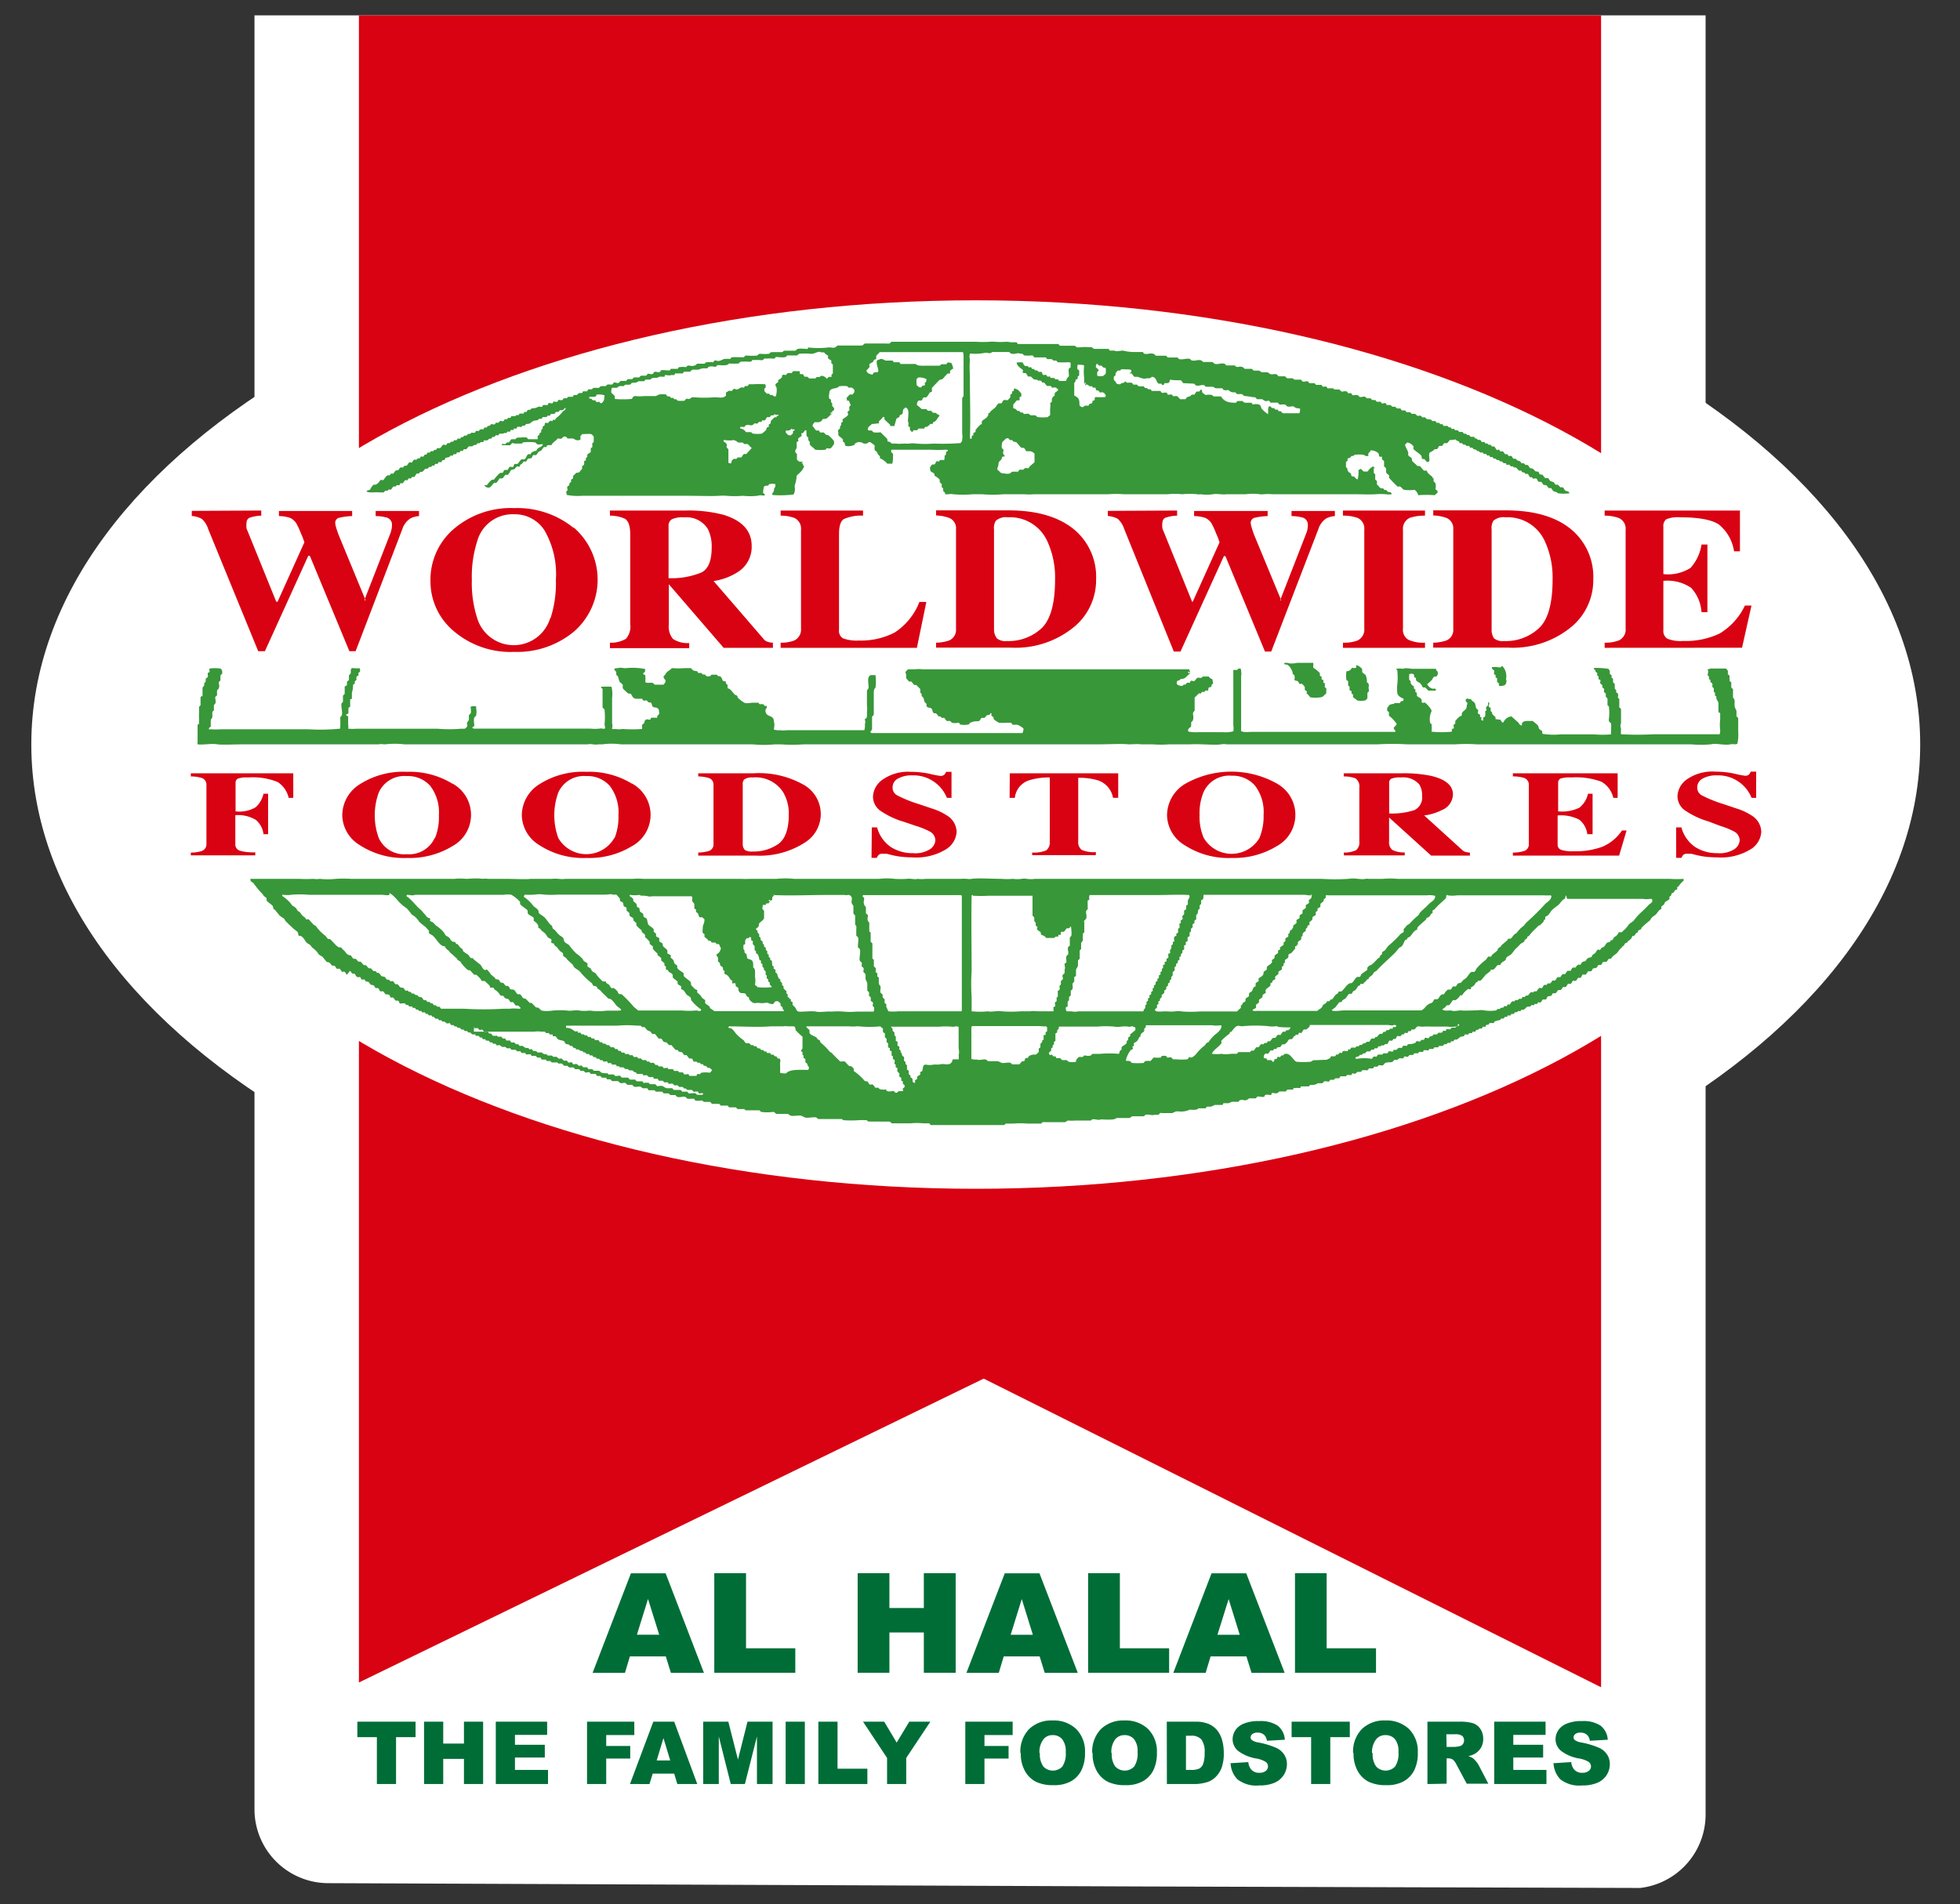 <svg id="Layer_1" data-name="Layer 1" xmlns="http://www.w3.org/2000/svg" xmlns:xlink="http://www.w3.org/1999/xlink" viewBox="0 0 225.97 219.55"><rect x="0" y="0" width="225.97" height="219.55" fill="#333333" stroke="none"/><defs><style>.cls-1{fill:none;}.cls-2{clip-path:url(#clip-path);}.cls-3{fill:#fff;}.cls-3,.cls-4,.cls-5,.cls-7{fill-rule:evenodd;}.cls-4{fill:#d80212;}.cls-5,.cls-6{fill:#006d37;}.cls-7{fill:#389739;}</style><clipPath id="clip-path"><path class="cls-1" d="M10.8,217.17l204.31.61a8.52,8.52,0,0,0,8.55-8.52V1.77H2.31V208.65A8.53,8.53,0,0,0,10.8,217.17Z"/></clipPath></defs><title>logo</title><g class="cls-2"><path class="cls-3" d="M221.38,85.85c0,34.29-48.75,62.08-108.89,62.08S3.61,120.14,3.61,85.85,52.35,23.77,112.49,23.77s108.89,27.8,108.89,62.08"/><path class="cls-3" d="M29.34,208.65V-1.76a8.51,8.51,0,0,1,8.51-8.51H188.12a8.52,8.52,0,0,1,8.52,8.51v211a8.53,8.53,0,0,1-8.55,8.52l-150.27-.61A8.52,8.52,0,0,1,29.34,208.65Z"/><polygon class="cls-4" points="41.38 1.77 184.59 1.77 184.59 194.56 113.41 158.97 41.38 194.01 41.38 1.77"/><path class="cls-3" d="M208,85.85c0,28.29-42.76,51.23-95.5,51.23S17,114.14,17,85.85s42.75-51.22,95.49-51.22S208,57.56,208,85.85"/><path class="cls-5" d="M76.76,191H72.62l-.57,1.9H68.32l4.42-11.48h4l4.42,11.48H77.35ZM76,188.5l-1.29-4.12-1.28,4.12Z"/><polygon class="cls-5" points="82.35 181.41 86.01 181.41 86.01 190.07 91.69 190.07 91.69 192.89 82.35 192.89 82.35 181.41"/><polygon class="cls-5" points="98.88 181.41 102.54 181.41 102.54 185.42 106.51 185.42 106.51 181.41 110.18 181.41 110.18 192.89 106.51 192.89 106.51 188.24 102.54 188.24 102.54 192.89 98.88 192.89 98.88 181.41"/><path class="cls-5" d="M119.86,191h-4.14l-.57,1.9h-3.73l4.42-11.48h4l4.42,11.48h-3.81Zm-.78-2.49-1.28-4.12-1.28,4.12Z"/><polygon class="cls-5" points="125.45 181.41 129.11 181.41 129.11 190.07 134.79 190.07 134.79 192.89 125.45 192.89 125.45 181.41"/><path class="cls-5" d="M143.7,191h-4.13l-.57,1.9h-3.73l4.41-11.48h4l4.43,11.48h-3.82Zm-.77-2.49-1.28-4.12-1.29,4.12Z"/><polygon class="cls-5" points="149.3 181.41 152.95 181.41 152.95 190.07 158.64 190.07 158.64 192.89 149.3 192.89 149.3 181.41"/><polygon class="cls-5" points="41.2 198.53 47.91 198.53 47.91 200.31 45.66 200.31 45.66 205.72 43.45 205.72 43.45 200.31 41.2 200.31 41.2 198.53"/><polygon class="cls-5" points="48.89 198.53 51.1 198.53 51.1 201.05 53.49 201.05 53.49 198.53 55.7 198.53 55.7 205.72 53.49 205.72 53.49 202.82 51.1 202.82 51.1 205.72 48.89 205.72 48.89 198.53"/><polygon class="cls-5" points="57.16 198.53 63.08 198.53 63.08 200.05 59.37 200.05 59.37 201.19 62.81 201.19 62.81 202.66 59.37 202.66 59.37 204.09 63.18 204.09 63.18 205.72 57.16 205.72 57.16 198.53"/><polygon class="cls-5" points="67.68 198.53 73.13 198.53 73.13 200.07 69.89 200.07 69.89 201.33 72.66 201.33 72.66 202.78 69.89 202.78 69.89 205.72 67.68 205.72 67.68 198.53"/><path class="cls-5" d="M77.73,204.52H75.25l-.37,1.2H72.63l2.69-7.19h2.41l2.66,7.19h-2.3ZM77.27,203l-.78-2.58L75.71,203Z"/><polygon class="cls-5" points="81.07 198.53 83.97 198.53 85.08 202.9 86.18 198.53 89.07 198.53 89.07 205.72 87.27 205.72 87.27 200.23 85.88 205.72 84.25 205.72 82.87 200.23 82.87 205.72 81.07 205.72 81.07 198.53"/><rect class="cls-6" x="90.58" y="198.53" width="2.21" height="7.19"/><polygon class="cls-5" points="94.35 198.53 96.56 198.53 96.56 203.95 100 203.95 100 205.72 94.35 205.72 94.35 198.53"/><polygon class="cls-5" points="99.5 198.53 101.94 198.53 103.38 200.94 104.83 198.53 107.26 198.53 104.48 202.71 104.48 205.72 102.27 205.72 102.27 202.71 99.5 198.53"/><polygon class="cls-5" points="111.29 198.53 116.75 198.53 116.75 200.07 113.5 200.07 113.5 201.33 116.28 201.33 116.28 202.78 113.5 202.78 113.5 205.72 111.29 205.72 111.29 198.53"/><path class="cls-5" d="M117.64,202.13a3.7,3.7,0,0,1,1-2.74,3.66,3.66,0,0,1,2.71-1,3.72,3.72,0,0,1,2.74,1,3.65,3.65,0,0,1,1,2.7,4.41,4.41,0,0,1-.42,2.06,3,3,0,0,1-1.21,1.26,4,4,0,0,1-2,.44,4.52,4.52,0,0,1-2-.38,3,3,0,0,1-1.28-1.23,4,4,0,0,1-.49-2.09m2.2,0a2.42,2.42,0,0,0,.4,1.55,1.51,1.51,0,0,0,2.19,0,2.67,2.67,0,0,0,.39-1.67,2.22,2.22,0,0,0-.41-1.48,1.38,1.38,0,0,0-1.1-.47,1.3,1.3,0,0,0-1.06.48A2.4,2.4,0,0,0,119.84,202.14Z"/><path class="cls-5" d="M125.92,202.13a3.74,3.74,0,0,1,1-2.74,3.68,3.68,0,0,1,2.71-1,3.73,3.73,0,0,1,2.75,1,3.65,3.65,0,0,1,1,2.7,4.41,4.41,0,0,1-.42,2.06,3,3,0,0,1-1.22,1.26,4,4,0,0,1-2,.44,4.55,4.55,0,0,1-2-.38,3.08,3.08,0,0,1-1.28-1.23,4,4,0,0,1-.49-2.09m2.21,0a2.36,2.36,0,0,0,.4,1.55,1.5,1.5,0,0,0,2.18,0,2.67,2.67,0,0,0,.39-1.67,2.22,2.22,0,0,0-.4-1.48,1.39,1.39,0,0,0-1.1-.47,1.34,1.34,0,0,0-1.07.48A2.41,2.41,0,0,0,128.13,202.14Z"/><path class="cls-5" d="M134.52,198.53h3.27a3.85,3.85,0,0,1,1.56.26,2.62,2.62,0,0,1,1,.76,3.09,3.09,0,0,1,.56,1.15,5.32,5.32,0,0,1,.18,1.4,4.88,4.88,0,0,1-.26,1.78,3.15,3.15,0,0,1-.72,1.07,2.39,2.39,0,0,1-1,.57,5.1,5.1,0,0,1-1.31.2h-3.27Zm2.21,1.62v3.94h.53a2.29,2.29,0,0,0,1-.15,1.06,1.06,0,0,0,.45-.54,3.47,3.47,0,0,0,.17-1.26,2.4,2.4,0,0,0-.37-1.56,1.51,1.51,0,0,0-1.22-.43Z"/><path class="cls-5" d="M141.83,203.32l2.09-.13a1.56,1.56,0,0,0,.28.79,1.17,1.17,0,0,0,1,.44,1.11,1.11,0,0,0,.74-.22.67.67,0,0,0,.25-.52.63.63,0,0,0-.25-.5,2.93,2.93,0,0,0-1.13-.41,4.79,4.79,0,0,1-2.08-.88,1.76,1.76,0,0,1-.62-1.38,1.93,1.93,0,0,1,.32-1,2.15,2.15,0,0,1,1-.77,4.43,4.43,0,0,1,1.76-.28,3.6,3.6,0,0,1,2.09.51,2.23,2.23,0,0,1,.85,1.64l-2.07.12a1.11,1.11,0,0,0-.35-.71,1.13,1.13,0,0,0-.74-.23.9.9,0,0,0-.59.17.51.51,0,0,0-.2.4.39.39,0,0,0,.17.3,1.78,1.78,0,0,0,.75.27,9.64,9.64,0,0,1,2.07.63,2.19,2.19,0,0,1,.91.8,2,2,0,0,1,.29,1.06,2.34,2.34,0,0,1-.38,1.28,2.39,2.39,0,0,1-1.07.88,4.28,4.28,0,0,1-1.72.3,3.54,3.54,0,0,1-2.53-.7,2.82,2.82,0,0,1-.79-1.81"/><polygon class="cls-5" points="148.91 198.53 155.62 198.53 155.62 200.31 153.37 200.31 153.37 205.72 151.16 205.72 151.16 200.31 148.91 200.31 148.91 198.53"/><path class="cls-5" d="M156,202.13a3.7,3.7,0,0,1,1-2.74,3.66,3.66,0,0,1,2.71-1,3.74,3.74,0,0,1,2.75,1,3.65,3.65,0,0,1,1,2.7,4.41,4.41,0,0,1-.42,2.06,3,3,0,0,1-1.22,1.26,4,4,0,0,1-2,.44,4.55,4.55,0,0,1-2-.38,3.08,3.08,0,0,1-1.28-1.23,4.14,4.14,0,0,1-.49-2.09m2.21,0a2.36,2.36,0,0,0,.4,1.55,1.5,1.5,0,0,0,2.18,0,2.67,2.67,0,0,0,.39-1.67,2.22,2.22,0,0,0-.4-1.48,1.39,1.39,0,0,0-1.1-.47,1.32,1.32,0,0,0-1.07.48A2.41,2.41,0,0,0,158.18,202.14Z"/><path class="cls-5" d="M164.57,205.72v-7.19h3.67a5.25,5.25,0,0,1,1.56.17,1.68,1.68,0,0,1,.87.66,2,2,0,0,1,.33,1.16,2,2,0,0,1-.25,1,2,2,0,0,1-.7.7,2.5,2.5,0,0,1-.77.28,2.17,2.17,0,0,1,.57.27,2.79,2.79,0,0,1,.36.38,2.45,2.45,0,0,1,.3.45l1.08,2.08H169.1l-1.18-2.2a1.83,1.83,0,0,0-.4-.56.94.94,0,0,0-.55-.16h-.19v2.92Zm2.21-4.28h.93a3.57,3.57,0,0,0,.58-.09.58.58,0,0,0,.36-.23.68.68,0,0,0,.14-.42.67.67,0,0,0-.22-.54,1.34,1.34,0,0,0-.82-.18h-1Z"/><polygon class="cls-5" points="172.27 198.53 178.19 198.53 178.19 200.05 174.47 200.05 174.47 201.19 177.91 201.19 177.91 202.66 174.47 202.66 174.47 204.09 178.29 204.09 178.29 205.72 172.27 205.72 172.27 198.53"/><path class="cls-5" d="M179.06,203.32l2.09-.13a1.66,1.66,0,0,0,.28.79,1.17,1.17,0,0,0,1,.44,1.09,1.09,0,0,0,.74-.22.68.68,0,0,0,.26-.52.69.69,0,0,0-.25-.5,3.07,3.07,0,0,0-1.14-.41,4.68,4.68,0,0,1-2.07-.88,1.74,1.74,0,0,1-.63-1.38,1.93,1.93,0,0,1,.32-1,2.15,2.15,0,0,1,1-.77,4.46,4.46,0,0,1,1.76-.28,3.6,3.6,0,0,1,2.09.51,2.23,2.23,0,0,1,.85,1.64l-2.07.12a1.07,1.07,0,0,0-.35-.71,1.13,1.13,0,0,0-.74-.23.9.9,0,0,0-.59.17.5.5,0,0,0-.19.4.38.38,0,0,0,.16.3,1.78,1.78,0,0,0,.75.27,9.64,9.64,0,0,1,2.07.63,2.19,2.19,0,0,1,.91.8,2,2,0,0,1,.29,1.06,2.34,2.34,0,0,1-.38,1.28,2.39,2.39,0,0,1-1.07.88,4.28,4.28,0,0,1-1.72.3,3.54,3.54,0,0,1-2.53-.7,2.87,2.87,0,0,1-.79-1.81"/><path class="cls-4" d="M22,98.31a4,4,0,0,0,1.23-.17.82.82,0,0,0,.57-.82v-6.8a.81.81,0,0,0-.56-.82A4.5,4.5,0,0,0,22,89.53v-.36H33.81V92h-.53A2.93,2.93,0,0,0,32,90.17a7.67,7.67,0,0,0-3.41-.52,2.89,2.89,0,0,0-1.18.14.54.54,0,0,0-.25.52v3.25a3.71,3.71,0,0,0,2.31-.47,3,3,0,0,0,.91-1.56h.53v4.66h-.53a2.58,2.58,0,0,0-.87-1.64A4,4,0,0,0,27.13,94v3.28a.77.77,0,0,0,.57.83,5.85,5.85,0,0,0,1.73.17v.35H22Z"/><path class="cls-4" d="M52.16,90.35a4.11,4.11,0,0,1,0,7.22,9.44,9.44,0,0,1-5.25,1.36,9.28,9.28,0,0,1-5.45-1.49,4.11,4.11,0,0,1-2-3.41,4.24,4.24,0,0,1,2.06-3.62A9.26,9.26,0,0,1,46.91,89a9.4,9.4,0,0,1,5.25,1.37m-2,6.25A6.4,6.4,0,0,0,50.6,94a5,5,0,0,0-1-3.38,3.41,3.41,0,0,0-2.69-1.13,3.24,3.24,0,0,0-3.24,1.89,7.67,7.67,0,0,0,0,5.26,3.23,3.23,0,0,0,3.23,1.86A3.24,3.24,0,0,0,50.13,96.6Z"/><path class="cls-4" d="M72.86,90.35a4.11,4.11,0,0,1,0,7.22,9.44,9.44,0,0,1-5.25,1.36,9.28,9.28,0,0,1-5.45-1.49,4.13,4.13,0,0,1-2-3.41,4.26,4.26,0,0,1,2.06-3.62A9.29,9.29,0,0,1,67.61,89a9.4,9.4,0,0,1,5.25,1.37m-2,6.25A6.4,6.4,0,0,0,71.3,94a5,5,0,0,0-1-3.38,3.41,3.41,0,0,0-2.69-1.13,3.24,3.24,0,0,0-3.24,1.89,7.67,7.67,0,0,0,0,5.26,3.73,3.73,0,0,0,6.45,0Z"/><path class="cls-4" d="M80.5,98.31a4.87,4.87,0,0,0,1.15-.16.78.78,0,0,0,.61-.78v-6.9a.78.78,0,0,0-.58-.77,4.73,4.73,0,0,0-1.18-.17v-.36h6.38a10.44,10.44,0,0,1,5.89,1.39,3.87,3.87,0,0,1,0,6.61,9.59,9.59,0,0,1-5.66,1.49H80.5ZM85.86,98a1.47,1.47,0,0,0,.89.19,5,5,0,0,0,3-.88c.79-.59,1.19-1.72,1.19-3.39a4.83,4.83,0,0,0-.64-2.55,3.75,3.75,0,0,0-3.5-1.72,1.58,1.58,0,0,0-1,.23.77.77,0,0,0-.17.58v6.91A1,1,0,0,0,85.86,98Z"/><path class="cls-4" d="M100.51,95.41h.61a4,4,0,0,0,1.6,2.27,4.64,4.64,0,0,0,2.54.7,3.16,3.16,0,0,0,2-.48,1.37,1.37,0,0,0,.58-1,1.19,1.19,0,0,0-.61-1,9.2,9.2,0,0,0-1.65-.67l-1.32-.45a9.52,9.52,0,0,1-2.8-1.32,2,2,0,0,1-.81-1.62,2.5,2.5,0,0,1,1.08-1.92A5.09,5.09,0,0,1,105,89a10.5,10.5,0,0,1,2.19.23,10.9,10.9,0,0,0,1.2.24.63.63,0,0,0,.47-.13.89.89,0,0,0,.21-.34h.63V92h-.53a4.15,4.15,0,0,0-4-2.59,3.16,3.16,0,0,0-1.66.38,1.11,1.11,0,0,0-.6.94,1,1,0,0,0,.56,1,14.78,14.78,0,0,0,2.49,1l1.54.52a6.72,6.72,0,0,1,1.65.77,2.28,2.28,0,0,1,1.14,1.91,2.55,2.55,0,0,1-1.22,2,6.57,6.57,0,0,1-3.93.93,10.59,10.59,0,0,1-1.25-.07,8.76,8.76,0,0,1-1.26-.24l-.4-.1-.27,0-.22,0a.58.58,0,0,0-.44.13,1,1,0,0,0-.21.34h-.61Z"/><path class="cls-4" d="M116.42,89.17h12.5l0,2.83h-.6a2.6,2.6,0,0,0-1.68-2,7.37,7.37,0,0,0-2.33-.31V97a1.12,1.12,0,0,0,.4,1,3.4,3.4,0,0,0,1.63.25v.36H119V98.3a3.49,3.49,0,0,0,1.63-.25,1.16,1.16,0,0,0,.4-1V89.65a7.55,7.55,0,0,0-2.33.31A2.39,2.39,0,0,0,117,92h-.6Z"/><path class="cls-4" d="M147.2,90.35a4.11,4.11,0,0,1,0,7.22A9.44,9.44,0,0,1,142,98.93a9.28,9.28,0,0,1-5.45-1.49,4.11,4.11,0,0,1-2-3.41,4.25,4.25,0,0,1,2.05-3.62,10.75,10.75,0,0,1,10.61-.06m-2,6.25a6.4,6.4,0,0,0,.47-2.64,5,5,0,0,0-1-3.38A3.41,3.41,0,0,0,142,89.45a3.24,3.24,0,0,0-3.24,1.89,6.28,6.28,0,0,0-.46,2.62,6.18,6.18,0,0,0,.47,2.64,3.73,3.73,0,0,0,6.45,0Z"/><path class="cls-4" d="M154.92,98.31a3.33,3.33,0,0,0,1.42-.27,1.15,1.15,0,0,0,.38-1V90.82a1.13,1.13,0,0,0-.45-1.07,3.91,3.91,0,0,0-1.35-.22v-.36h6.71a15.45,15.45,0,0,1,3.38.3c1.67.4,2.5,1.11,2.5,2.14a2,2,0,0,1-1.27,1.8,6.33,6.33,0,0,1-2.05.62l4.41,4a.8.8,0,0,0,.38.21,2.13,2.13,0,0,0,.49.07v.35H165l-4.85-4.39h0V97a1.17,1.17,0,0,0,.36,1,2.87,2.87,0,0,0,1.44.29v.35h-7Zm8.16-4.9a1.61,1.61,0,0,0,.87-1.68,2.22,2.22,0,0,0-.33-1.29,2.46,2.46,0,0,0-2.11-.79,2.59,2.59,0,0,0-1.09.14.47.47,0,0,0-.26.45V93.8A8.29,8.29,0,0,0,163.08,93.41Z"/><path class="cls-4" d="M174.42,98.66v-.35a4.13,4.13,0,0,0,1.26-.17.79.79,0,0,0,.58-.81V90.51a.81.81,0,0,0-.59-.82,4.36,4.36,0,0,0-1.25-.16v-.36H186.5V92H186a2.9,2.9,0,0,0-1.37-1.86,8.49,8.49,0,0,0-3.5-.49,3.46,3.46,0,0,0-1.23.13.55.55,0,0,0-.26.53v3.25a4.61,4.61,0,0,0,2.44-.42,2.8,2.8,0,0,0,1-1.61h.53v4.66H183a2.5,2.5,0,0,0-.92-1.67,4.63,4.63,0,0,0-2.5-.49v3.39A.61.61,0,0,0,180,98a4.14,4.14,0,0,0,1.41.16,9,9,0,0,0,3.3-.51A5.11,5.11,0,0,0,187,95.76h.53l-.86,2.9Z"/><path class="cls-4" d="M193.24,95.41h.61a4,4,0,0,0,1.6,2.27,4.64,4.64,0,0,0,2.54.7,3.18,3.18,0,0,0,2-.48,1.37,1.37,0,0,0,.58-1,1.19,1.19,0,0,0-.61-1,9.2,9.2,0,0,0-1.65-.67L197,94.73a9.56,9.56,0,0,1-2.79-1.32,2,2,0,0,1-.81-1.62,2.5,2.5,0,0,1,1.08-1.92,5.09,5.09,0,0,1,3.29-.89,10.5,10.5,0,0,1,2.19.23,10.9,10.9,0,0,0,1.2.24.63.63,0,0,0,.47-.13.89.89,0,0,0,.21-.34h.63V92h-.53a4.15,4.15,0,0,0-4-2.59,3.16,3.16,0,0,0-1.66.38,1.11,1.11,0,0,0-.6.94,1,1,0,0,0,.56,1,14.78,14.78,0,0,0,2.49,1l1.54.52a6.72,6.72,0,0,1,1.65.77,2.28,2.28,0,0,1,1.14,1.91,2.55,2.55,0,0,1-1.22,2,6.57,6.57,0,0,1-3.93.93,10.88,10.88,0,0,1-1.26-.07,8.89,8.89,0,0,1-1.25-.24l-.4-.1-.27,0-.22,0a.56.56,0,0,0-.44.13,1,1,0,0,0-.21.34h-.61Z"/><path class="cls-7" d="M158.38,54l0,.53.17.16v.6l.2.19v.4c.18.1.24.29.4.39s.2,0,.33.07.06.13.1.16h0c.06,0,.16,0,.23,0l.17.19c.24.12.39-.06.47.3a2.28,2.28,0,0,1-.7,0,7,7,0,0,0-1.13,0c-.79.05-1.8,0-2.69,0l-9.21,0a7,7,0,0,0-1.06,0,1.2,1.2,0,0,1-.4,0,6.34,6.34,0,0,0-1.63,0l-.5,0-1.76,0c-.38.08-1.13-.09-1.49,0a5.75,5.75,0,0,1-1.5,0c-.05,0-.22.06-.33,0a9.29,9.29,0,0,0-1.76,0,8.24,8.24,0,0,0-1.66,0H133l-3.46,0a12.27,12.27,0,0,0-1.76,0l-8.54,0a6.68,6.68,0,0,1-1.2,0h-2.36a13.37,13.37,0,0,1-2.46,0h-1.06a12.43,12.43,0,0,1-2.29,0c-.32-.07-.63.05-.9,0,0-.27-.16-.24-.23-.39v-.24c0-.07-.14-.14-.17-.19v-.36l-.2-.17c-.06-.14,0-.26-.06-.36s-.42-.34-.5-.4l-.07,0v-.17a.83.83,0,0,0-.07-.13c-.19-.16-.43-.12-.43-.49a.18.18,0,0,1,0-.2.81.81,0,0,1,.24-.33h.23c.11,0,.17-.28.26-.36s.18.05.3,0,0-.1.07-.13.32-.05.5,0a1.14,1.14,0,0,0,.06-.52c.3-.19.08-.18.2-.43.05-.09.16-.07.2-.2a.43.43,0,0,0-.26-.06,15.94,15.94,0,0,1-1.7,0l-4.58,0a.84.84,0,0,0,0,.3c.15.08.21.15.2.39s0,.72-.1.92v0l-.56,0a2.18,2.18,0,0,0-.87-.63c.1-.29-.12-.28-.2-.46A3.38,3.38,0,0,0,101,52s-.13,0-.16-.13,0-.34,0-.46-.37-.29-.5-.43h-.2c-.11.18-.27.18-.57.17a.81.81,0,0,0-.83-.1c-.2.07-.15.16-.26.26a1.7,1.7,0,0,1-.87.13c-.34-.09-.11-.2-.26-.39s-.14-.05-.17-.1l0-.26c-.1-.2-.45-.34-.53-.53v-.33c-.15-.24.14-.32.2-.46v-.23l.13-.1v-.23c0-.09.13-.1.16-.16s0-.2,0-.27.48-.32.6-.49-.07-.23,0-.4.16-.09.19-.16-.06-.25,0-.43.13-.09.17-.19c-.14-.14-.12-.36-.23-.47s-.21,0-.27-.13c.11-.1,0-.13,0-.26.17-.09.25-.29.4-.36l.27,0c.07,0,.15-.2.23-.26v-.29c-.1-.07-.18-.2-.3-.24h-.36c-.07,0-.08-.14-.14-.16a3.22,3.22,0,0,0-.93,0c-.08,0-.14.14-.23.16-.48.15-.94.08-.93.7a1,1,0,0,0,0,.56c0,.06.17.07.2.13v.29l.13.1c0,.08,0,.2,0,.3s.34.23.2.52l-.2.14c-.07.14.06.21-.07.29a.56.56,0,0,0,0-.2l-.06,0c0,.06-.11.13-.07.16s.08,0,.13.07c-.21.13-.41.4-.56.49a1.41,1.41,0,0,1-.47.07.54.54,0,0,1-.6.36,1.16,1.16,0,0,1-.33,0c-.1.16-.22.21-.23.46.16.11.3.43.43.5h.27c.08,0,.1.19.2.23l.39,0,.27.26c.08.06.17,0,.27.07s.64.56.66.76a.42.42,0,0,0,0,.26c-.16.11-.23.37-.4.46s-.33,0-.47,0l-.1.17a4.71,4.71,0,0,1-1.23,0c-.13-.19-.51-.41-.59-.59s0-.19,0-.26-.19-.11-.2-.4a.31.31,0,0,0,0-.16c-.22-.12-.22-.28-.2-.63a.32.32,0,0,1,0-.19s0,0-.06,0,0,0-.07,0-.18.24-.3.33l-.13,0c-.07.07,0,.2,0,.29s-.3.19-.37.3,0,.24,0,.33-.17,0-.2.13v.63c0,.08-.25.3-.13.56l.16.16c0,.07,0,.5,0,.66l.23.2c.17.06.37,0,.44.06s-.23.07-.17.1.15,0,.2.16,0,.07,0,.17h.13c-.08.51-.55.84-.86,1.15A4.23,4.23,0,0,1,91.62,56c0,.07,0,.14,0,.16a1.23,1.23,0,0,1-.13.86,12.34,12.34,0,0,1-2.42.06c0-.06,0,0-.07-.13a1.56,1.56,0,0,0,.23-.36v-.2c.09-.23.17-.11.17-.56l0,0a1.61,1.61,0,0,0-.73,0s-.06.13-.13.16-.39,0-.46.13a3.13,3.13,0,0,0-.1.73.53.53,0,0,1,.23.26h-.07c-.13.08-.3,0-.4,0a1.62,1.62,0,0,0-.4.06,8,8,0,0,1-1.69,0,10.77,10.77,0,0,1-1.89,0,5.63,5.63,0,0,0-.83,0c-.84.06-2.46,0-3.69,0H70.55l-3.45,0a6.63,6.63,0,0,1-1.76-.1,2.88,2.88,0,0,0-.07-.36c.36-.33,0-.32.17-.63,0-.05.13-.06.16-.1s.05-.2.07-.29a1,1,0,0,1,.17-.1v-.27l.23-.16v-.26l.36-.37.34-.06.33-.4h0c.05-.07,0-.16,0-.26s.2-.13.24-.26,0-.22,0-.33.17-.08.2-.13v-.2c0-.09.13-.15.17-.23l0-.23c.07-.13.34-.2.4-.33v-.4c0-.07.14-.07.17-.13s0-.29,0-.46l.17-.13v-.66c-.12-.08-.15-.21-.3-.26s-.83,0-1.07,0c0,.12-.12.15-.16.23l0,.43-.1,0c-.28.17-.62-.11-.77-.16h-.6l-.2-.2c-.3-.1-.38.13-.49.2s-.32,0-.47,0c-.2.31-.56.4-.7.76-.15,0-.45,0-.53.07s0,.14-.07.16h-.26c-.08,0-.25.34-.33.4s-.25.09-.34.19-.16.29-.26.33-.22,0-.3,0-.14.27-.23.36l-.4.06c-.07.11-.14.22-.2.33h-.3c-.06.08-.11.16-.17.23s-.2.11-.26.2l0,.13c-.07.07-.2,0-.29,0s-.23.21-.34.32l-.33.07c-.19.12-.23.45-.43.56s-.13,0-.23,0-.27.37-.4.42-.19,0-.27,0-.31.46-.43.52H57c-.18.09-.35.47-.59.56-.07,0-.27,0-.34-.06s-.18-.07-.2-.23l.27,0c.08-.13.47-.61.63-.63s.08,0,.17,0a5,5,0,0,1,.73-.79c.09,0,.19,0,.26,0s.14-.26.24-.33l.33,0c.12-.06.14-.25.23-.33s.26,0,.37,0,.15-.31.23-.36l.33,0c.11-.06.31-.46.47-.53l.33,0c.18-.11.23-.37.36-.53s.2,0,.34-.07l.1-.16a1,1,0,0,1,.59-.23c.13-.49.64-.33.74-.76l-.1,0c-.11,0-.39.08-.57,0l-.2-.2a5.52,5.52,0,0,0-1.46,0l-.07.13h-.89c-.3-.19-.39.14-.5.19h-.93v-.16c.14,0,.3.07.43,0l.1-.13c.11-.06.22,0,.3-.07s.17-.28.26-.33h.47c.11-.19.24-.21.56-.19a2.46,2.46,0,0,1,.77,0c.07.15.12.2.36.19s.65,0,.87,0c0-.1,0-.29,0-.36s.16-.07.2-.17v-.16s.17-.07.2-.13v-.23l.17-.17,0-.23.2-.13c.08-.12,0-.21.13-.33.43.09.26,0,.47-.16s.22,0,.3,0l.1-.17.23,0,.13-.2a3.56,3.56,0,0,0,.73-.72c.13-.16.35-.16.37-.43l-.14,0a.34.34,0,0,1-.39.24s-.06,0-.14,0c-.23.36-.26.11-.46.23s-.08.17-.17.2h-.4s-.07.17-.13.2h-.27a1.4,1.4,0,0,1-.1.16l-.43,0c-.08,0-.07.16-.13.2h-.3l-.17.16-.46.07a3.06,3.06,0,0,0-.47.33l-.46.06s0,.14-.1.17h-.2c-.1,0-.1.12-.23.16v0c-.13,0-.3-.08-.43,0l-.1.17c-.1.05-.24,0-.3,0s0,.11,0,.17h-.3c-.08,0-.09.16-.16.19s-.2,0-.27,0-.05.13-.1.16l-.26,0L58,50h-.43a1.74,1.74,0,0,1-.1.19H57.2c-.09,0-.15.17-.24.2h-.2l-.13.2H56.4l-.2.19h-.37c-.07,0-.07.17-.13.2l-.3,0-.1.13h-.23c-.07,0-.08.13-.13.16l-.34.07-.13.13-.36,0c-.13,0-.24.27-.37.33l-.27,0a1.37,1.37,0,0,1-.13.2c-.12.06-.15-.07-.26,0l-.1.17c-.1,0-.23,0-.3,0s0,.16-.1.2h-.27c-.05,0-.06.13-.1.16s-.17,0-.26,0l-.14.17-.46.1c-.11.43-.18.14-.4.33,0,0,0,.13-.07.16h-.3l-.13.2h-.27l-.13.2-.26,0s0,.14-.1.16l-.2,0-.2.2-.23,0c-.12.06-.22.26-.34.33s-.17,0-.3.07-.05.13-.13.16h-.23c-.14.06-.18.33-.3.39h-.27l-.1.17H47.1a1.24,1.24,0,0,0-.1.2l-.3,0s-.25.35-.27.36h-.27c-.08,0,0,.14-.1.2s-.19,0-.29,0l-.17.17h-.23c-.12.05-.17.24-.27.33s-.17,0-.26,0l-.17.16-.27,0-.16.19h-.57c-.32-.06-1.09.09-1.39-.1,0,0,0,0,0-.09a1.81,1.81,0,0,1,.37-.1,1.65,1.65,0,0,1,.43-.6l.23,0a1.74,1.74,0,0,0,.3-.2l.24-.32c.07-.06.2,0,.3,0s.31-.46.53-.56h.26l.1-.19.27,0c.12-.06.2-.3.33-.36s.22,0,.3-.07.12-.23.23-.29l.3,0c.06-.07.11-.14.17-.2h.23c.12-.06.19-.3.3-.36s.23,0,.3,0,.14-.27.26-.33l.3,0a1.83,1.83,0,0,0,.13-.16h.24a1.24,1.24,0,0,1,.1-.2h.33a1.71,1.71,0,0,0,.13-.23l.2,0,.13-.23h.27l.1-.16h0c.06,0,.15,0,.24,0s.12-.14.2-.16l.16,0c.08,0,.07-.15.13-.19l.34,0c.05,0,.27-.33.33-.39s.29.08.4,0l.13-.2h.23c.08,0,.13-.13.2-.16l.23,0,.1-.17c.1,0,.23,0,.3,0l.1-.17c.09-.05.19,0,.3,0a1.4,1.4,0,0,0,.1-.16c.08-.06.19,0,.27-.07a1.13,1.13,0,0,1,.1-.13h.23c.09,0,.14-.16.23-.2l.24,0,.09-.13h.4c.09,0,.1-.17.17-.2s.26,0,.33,0,0-.19.27-.2c.05,0,.16,0,.26,0a1.24,1.24,0,0,0,.1-.2h.27l.13-.19h.17c.09,0,.14-.17.23-.2s.29.09.43,0l.1-.17.3,0,.17-.19c.12-.06.24.07.4,0s.07-.17.13-.2h.3l.1-.17h.26c.07,0,.06-.16.14-.19h.4v0c.08,0,.1-.1.16-.13l.27,0,.1-.17h.43c.09,0,.07-.15.13-.19h.2c.1,0,.12-.2.2-.23s.18,0,.23,0,.11-.2.4-.2.45-.12.6-.17.31.06.4,0,.07-.16.13-.19.36,0,.47,0,.09-.15.16-.23.36.12.47,0,0-.14.1-.17.31.08.43,0,.07-.17.13-.2.34.09.47,0,.07-.17.13-.19l.37,0,.16-.17.5,0c.07,0,.08-.17.17-.2l.33,0,.23-.23.33,0c.09,0,.1-.17.17-.2h.4c.1,0,.12-.19.2-.23l.4,0,.16-.17.67,0c.12-.22.28-.21.63-.2.06,0,0,0,.1,0s.12-.17.33-.2a1.32,1.32,0,0,0,.5,0,.69.69,0,0,1,.17-.23c.17,0,.35.12.53.06l.23-.23h.6c.08,0,.12-.16.23-.2l.5,0,.2-.2h.6c.06-.07.13-.13.2-.2h.6a1.45,1.45,0,0,0,.19-.23c.17,0,.47.12.6,0s.07-.16.14-.19c.22-.1.46.09.63,0s.08-.17.16-.2c.23-.08.86.06,1,0s.07-.14.13-.17h.83c0-.1,0-.15.14-.19a2.58,2.58,0,0,1,.79,0c.26-.4.52,0,1-.2.1,0,.18-.16.3-.2h.83l.16-.16a3.24,3.24,0,0,1,.83,0c.07-.11.12-.21.3-.23.35.22.77-.12,1-.16a5.79,5.79,0,0,1,.69,0c0-.08.08-.15.17-.19s1.11,0,1.4,0c.08-.16.13-.21.39-.2a5.76,5.76,0,0,0,1.1,0c.21-.08.06-.19.43-.2a4.8,4.8,0,0,0,.93,0c.23-.09.06-.2.54-.2h1c.07,0,.14-.13.23-.16h1.26c.11,0,.17-.16.3-.2.34-.09.82,0,1.16,0,0-.13,0-.09.1-.17a9.75,9.75,0,0,0,2.23,0c.27-.06.58.09.8,0s.19-.18.33-.23l.6,0c.46,0,1,0,1.59,0h.6c.15,0,.21-.2.37-.23l.39,0,1.4,0,.57,0a1.88,1.88,0,0,0,.43,0c.1,0,.14-.17.3-.2l.43,0h1.66l4.25,0h3.36a12,12,0,0,0,1.59,0,2.58,2.58,0,0,1,.57,0,9.65,9.65,0,0,0,1.36,0c.23,0,.38.06.57.06l.56,0c.09,0,.1.17.17.2h4.55c.14-.07.21.16.33.2h1.5c.35,0,.23.08.4.16s.91-.07,1.23,0c.08,0,.31,0,.43,0s.22.16.36.2h1.4l.23,0c.09,0,.1.16.17.2h.53c.26.15.63,0,1,0a5.1,5.1,0,0,0,1.26.16h1c.07,0,.08.17.2.2.3.09.7-.1,1,0s.21.19.33.23h1.16a1.89,1.89,0,0,1,.2.2h1.13l.14.16c.32.17.89-.1,1.26,0,.07,0,.13.14.2.17.38.13.76-.12,1.09,0,.11,0,.17.16.3.19l1,0c.1,0,.18.17.27.2.39.14.73-.12,1.13,0,.11,0,.15.16.23.2l1,0c.26.38.46,0,.89.2.09,0,.15.16.24.19h.79c.08,0,.16.18.24.2a3.58,3.58,0,0,0,.53,0c.18,0,.26.15.43.2l.56,0c.2,0,.28.19.47.23s.47-.08.63,0,.16.19.27.23l.66,0c.14,0,.2.19.33.23H149c.08,0,.17.14.26.16H150l.16.2c.23.09.46-.07.63,0l.17.2h.6l.16.2h.47s.08,0,.17,0c.22.42.27.08.59.23l.1.17.63,0c.06,0,.12.11.17.13h.57a2.5,2.5,0,0,0,.23.23c.16.06.39-.09.6,0s.08.17.16.2h.33c.1,0,.12.2.2.23s.5-.06.6,0l.2.19c.2.09.42-.08.67,0l.16.17H158c.08,0,.12.17.23.2l.33,0c.06.07.11.14.17.2l.46,0,.1.17c.16.08.32-.07.47,0s0,.17.13.2h.43l.2.2c.12,0,.23,0,.3,0s.17.17.27.2l.36,0,.17.23H162c.06.06.11.13.17.2h.4l.19.19c.13,0,.29,0,.37,0s.18.19.3.23.22-.07.37,0,.1.14.19.17l.3,0c.07.07.14.13.2.2l.5.07c.06,0,.06.13.13.16l.34,0c.09,0,.1.15.16.2l.24,0c.08,0,.13.12.23.16v0h.2c.06,0,.08.17.13.2h.43c.08,0,.13.14.2.17h.2l.1.16c.08.06.2,0,.3,0l.1.17c.08,0,.2,0,.3,0l.2.2h.36c.07,0,.09.16.17.2h.2c.07,0,.13.13.2.16h.2l.16.2h.4c.06,0,.06.13.1.16h0l.23.07.13.13h.27l.16.23c.1.05.23,0,.3,0s.05.14.1.17h.2c.07,0,.13.14.2.16h.2l.2.2h.27c.07.12.15.24.23.36s.13,0,.26,0,.1.16.17.2l.3,0c.12.07.19.27.3.33l.23,0c.06,0,.07.17.13.2l.34,0c.09.07.13.26.23.32l.26,0,.14.16c.13.08.28.08.4.17a2.14,2.14,0,0,0,.13.19c.07,0,.17,0,.26,0l.2.19h.24c.11.06.18.29.3.37l.29.06c.13.08.23.27.37.33l.23,0c.25.18,0,.36.53.37.08.1.21.34.34.39h.26c.11,0,.19.26.3.33s.28.08.4.16l.2.27c.09,0,.19,0,.27,0l.29.3c.08,0,.18,0,.27,0s.18.31.3.39.4,0,.47.3a4.88,4.88,0,0,1-1.33,0c-.23-.24-.24-.09-.47-.23s-.22-.31-.3-.36l-.26,0c-.12-.06-.19-.28-.3-.33s-.24,0-.34-.07-.15-.28-.26-.33h-.27c-.11,0-.16-.29-.26-.36s-.25,0-.37,0-.09-.14-.16-.17h-.2c-.12-.05-.17-.28-.27-.36s-.18,0-.27,0a.86.86,0,0,0-.1-.16l-.29-.07c-.05,0-.05-.14-.1-.17h-.27l-.33-.36c-.09,0-.2,0-.27,0l-.06-.13-.24,0c-.09,0-.14-.17-.23-.2s-.2.08-.3,0,0-.14-.07-.17l-.26,0-.2-.2H173c-.08,0-.14-.13-.23-.16h-.17v0l-.2-.17-.23,0s0-.14-.1-.17h-.26a1.74,1.74,0,0,1-.1-.19h-.24c-.06,0-.07-.13-.13-.17s-.17,0-.26,0l-.14-.17h-.26c-.08,0-.13-.13-.2-.16h-.17c0-.06-.09-.11-.13-.16l-.3-.07-.13-.17h-.24c-.06,0-.07-.15-.13-.19s-.17,0-.26,0-.11-.12-.2-.16v0h-.17c-.08,0-.14-.14-.23-.17h-.2c-.06,0-.08-.16-.14-.2s-.25-.07-.39-.23a2.91,2.91,0,0,1-.64.07l-.29.36-.34,0c-.07,0-.21.3-.26.32l-.3,0c-.28.17,0,.39-.6.39-.15.27-.48.28-.56.43s0,.61,0,.82-.16.18-.3.23a1.74,1.74,0,0,0-.3-.36H164c-.1,0-.07-.27-.13-.36-.17-.27-.72-.54-.9-.79-.05-.08,0-.2,0-.3a1.15,1.15,0,0,0-.73-.46c-.07.11-.19.14-.24.27s.35.68.37,1a.19.19,0,0,0,0,.2c.07.17.27.19.36.33s.05.22.07.33l.63.59c.09,0,.19,0,.27,0l.46.53.3,0c.07,0,.09.17.13.23a4.53,4.53,0,0,0,.57.5c0,.08-.08.06,0,.1l.13.06a1.28,1.28,0,0,0,0,.36c.25.15.25.33.24.73-.13.22.14.24.2.36v.23a1,1,0,0,0-.3.26,13.79,13.79,0,0,0-1.93,0c-.13-.41-.14-.35-.4-.62a4.58,4.58,0,0,1-1.23,0c-.16-.06-.28-.29-.43-.36s-.19,0-.27,0-.91-.88-1-1,0-.17,0-.26-.41-.25-.37-.5c.08-.49-.15-.42-.23-.62l0-.53c0-.1-.19-.16-.23-.26s0-.22,0-.26-.27,0-.34-.07l-.06-.33a1.3,1.3,0,0,0-.93-.36v0c0,.17-.19.23-.24.36s0,.24,0,.3l0,0h-.33c-.17-.25-.85-.17-1.27-.16-.11.2-.18.09-.4.2a1.83,1.83,0,0,1-.13.16c-.14.07-.19,0-.26.1s0,.13,0,.2l-.2.19c0,.08,0,.47,0,.6.27.17.09.24.24.46s.27.16.33.29,0,.18.1.27.18,0,.26.06.23.27.4.33v0a2.65,2.65,0,0,0,.1-1.05c.12-.08.12-.15.3-.17l.3.3h.47a1.35,1.35,0,0,1,.66-.59v0c.1.13,0,.17.3.16"/><path class="cls-3" d="M108.3,47.87V48c-.18.12-.23.29-.36.46s-.24.15-.34.23l-.09.2-.3,0s0,.11-.07.13l-.27.2h-.2l-.13.2-.66,0a1.43,1.43,0,0,1-.14.2,1.8,1.8,0,0,0-.43,0,.26.26,0,0,0-.06.17h-.17c0-.08-.14-.16-.17-.23s0-.22,0-.3-.14,0-.17-.1,0-.28,0-.43l-.07-.13c0-.29.13-1.09,0-1.35a.37.37,0,0,0-.34-.26c0,.12-.15.14-.19.23s-.05.29-.07.43-.26.15-.33.26,0,.14-.1.2-.24.11-.3.2l-.23.82h-.47a.32.32,0,0,0-.07-.2L102,48.4c-.1-.22.09-.29-.2-.33a1.65,1.65,0,0,1-.46.49l0,.26c-.27,0-.51.07-.83.07-.16.23-.43.25-.46.62,0,0,0,0,0,.07.21.13.31,0,.5.1l.13.16a2.27,2.27,0,0,0,.83,0l.77.75.06.33c.08,0,.2,0,.3.07l.17.16h.53c.25.05.69,0,1,0a2.42,2.42,0,0,0,.47,0,2.81,2.81,0,0,1,.83,0,12.73,12.73,0,0,0,2,0,27.16,27.16,0,0,0,3.12-.06c.07-.17.16-.15.17-.4a1.92,1.92,0,0,0,0-.69V48.3c0-.79,0-1.58,0-2.37,0-.09.13-.16.16-.27V41.19c0-.2,0-.52-.1-.59h-9.57c-.1.16-.32.3-.4.46l0,.29c0,.08-.16.09-.23.14s-.09.18-.17.26-.28.12-.36.23,0,.22,0,.33a3.2,3.2,0,0,1-.36.39c0,.06,0,0,0,.07a.55.55,0,0,0,.43.36.71.71,0,0,0,.27.07c.1-.26.19-.28.56-.27l.1-.13c0-.47-.26-.7-.16-1.22a.6.6,0,0,1,.3-.13c.27-.17.56.09.7.13l.79,0c.07,0,.08.16.17.19h.63l.13.2h1.76c.18.25.78.2,1.2.2l1.5,0c.11,0,.19-.14.29-.17h.54a1.4,1.4,0,0,1,.1-.16c.11-.08.29,0,.46,0a2.14,2.14,0,0,1,.23.66,1.3,1.3,0,0,0-.33.23c-.15.18.16.32-.23.36-.06-.05,0-.06-.1,0a5.27,5.27,0,0,0-.5.55c-.13.13-.29.1-.46.2l-.84.89,0,.4c0,.09-.15.07-.23.13s-.25.46-.43.56h-.27c-.13.06-.16.29-.26.36l-.3,0c-.17.08-.23.26-.24.53a3,3,0,0,1,.54.46h.56c.09.17.15.21.43.2,0,0,.06,0,.14,0,.1.2.16.25.49.23,0,0,.31.27.5.3"/><path class="cls-3" d="M70.85,46a10.75,10.75,0,0,0,2,0c.1-.17.16-.33.44-.33a4.4,4.4,0,0,0,1,0h1.3a4.54,4.54,0,0,0,.43-.19,4.06,4.06,0,0,1,.77,0c.05.09.12.21.23.23h.2l.13.17h.27a1.83,1.83,0,0,0,.13.16l.23,0a1.83,1.83,0,0,1,.13.16,3.32,3.32,0,0,0,.83,0c.08-.13.12-.22.34-.23.28.18.35-.23.69-.16a15.25,15.25,0,0,0,2.43,0c.26,0,.78.08,1,0a.91.91,0,0,0,.3-.19V45.3c0-.09.21-.11.27-.23h.43c.08-.14.12-.22.33-.23.37.23.53-.22.87-.16s.14-.09.3-.17l.29,0c.07,0,.08-.17.17-.2l.47,0a9.3,9.3,0,0,1,1.36,0c.08,0,0,0,.07.06a1,1,0,0,1,0,.37c-.11,0-.12,0-.13.19a.35.35,0,0,0,0,.17l.27.29c.09,0,.19,0,.26,0l.14.16h.23c.17.07.07.16.4.17a2.17,2.17,0,0,0,.1-1c0-.11-.11-.14-.13-.33s.32-.27.33-.36-.07-.12,0-.2.41-.17.44-.46c0,0,0,0,0-.1a.49.49,0,0,1,.27-.06c.22.13.26-.15.4-.2h.43c.07,0,.08-.17.17-.2s.61,0,.79,0l0,0a.84.84,0,0,0,0,.33c.06,0,.25,0,.33,0l.2.3.33,0,.2.2H94l.16-.17.34,0,.1-.1c.39-.16.72.35.76.3s.1-.16.2-.2.2,0,.27,0,0-.17.06-.3l.13-.1c0-.33,0-.66,0-1,0-.08-.14-.13-.17-.2s0-.2,0-.27-.3-.16-.37-.29,0-.19,0-.26-.29-.18-.37-.3L95,40.63h-.33c-.34-.23-.79.26-1.27.16a7.2,7.2,0,0,0-1.23,0c-.1,0-.18.17-.3.2H90.79c-.07,0-.13.14-.2.17-.3.11-.89,0-1.16,0-.06.12-.06.18-.23.19s-.46-.05-.7,0a3,3,0,0,0-.4,0l-.13.16a.85.85,0,0,1-.4,0l-.83,0c-.09.16-.11.21-.37.2a8.29,8.29,0,0,0-1,0l-.2.2a6,6,0,0,1-1.12,0c-.17.29-.78.21-1.23.19,0,0,0,0-.07,0v0c-.18.08-.1.19-.37.2a1.25,1.25,0,0,0-.69,0l-.14.17H81a2.58,2.58,0,0,0-.47.16h-.66c-.14,0-.21.19-.33.23l-.64,0c-.09,0-.12.16-.19.2h-.84c-.09,0-.07.15-.13.19h-.4c-.14.09-.42,0-.59,0s-.08.16-.14.19H76c-.31.23-.42.06-.8.17-.09,0-.15.13-.23.16l-.56,0-.14.19h-.66c-.21.21-.49.15-.8.2-.09.22-.24.21-.56.2s-.22.11-.34.16h-.43c-.16,0-.25.16-.36.2h-.57a1.32,1.32,0,0,0-.07.56l.4.39V46"/><path class="cls-3" d="M114.38,40.6c-.28.27-.56,0-.89.1a5.8,5.8,0,0,1-1.67.06l0,.1c-.1.16,0,.5,0,.66-.07.72,0,1.53,0,2.27,0,2,.09,4.58,0,6.74a.36.36,0,0,0,.2.07l0,0c0-.21,0-.31.1-.4l.1,0v-.26c0-.06.2-.06.24-.14s0-.13,0-.19a3.63,3.63,0,0,1,.59-.66s.11,0,.14-.07l0-.26c.1-.2.42-.33.57-.49a1.17,1.17,0,0,0,.19-.3v-.2l.14,0,.06-.13a4.84,4.84,0,0,1,.54-.46c.15-.13.28-.44.46-.53l.3,0c.11-.07.13-.3.27-.36s.34,0,.46,0l.3-.33V45.5s.17-.07.2-.13l0-.23.2-.07s0-.25.07-.29a4,4,0,0,1,.43.19c.14.1.23.29.37.4v.33l-.2.1v.33c-.06.08-.24,0-.34.06l-.39.46v.43c.07,0,.22.05.29.1l.2.2h.17c.07,0,.14.16.23.19l.24,0s0,.13.13.16.4-.07.53,0,.14.14.2.16h.5c.13,0,.21.16.3.2a4.6,4.6,0,0,0,1.23,0c0-.1.19-.15.23-.23v-.79a1.46,1.46,0,0,0,0-.6c.16-.07.21-.12.2-.36s.15-.36.27-.46,0-.22.1-.36.32-.15.36-.39c-.13-.05-.17-.16-.26-.2s-.33,0-.43,0-.08-.16-.17-.19h-.43c-.11-.13-.22-.27-.34-.4l-.23,0c0-.05-.06-.16-.13-.2a.39.39,0,0,0-.3,0l-.1-.1c-.16-.06-.32,0-.46-.1l-.3-.29-.3,0c-.11-.07-.16-.3-.27-.37s-.22,0-.33-.06,0-.2,0-.3c-.24-.23-.71-.47-.74-.89l.1,0a1.67,1.67,0,0,1,.6,0c.06.12.15.34.27.39s.22,0,.3,0l.1.16h.3l.13.2h.2l.13.16.23,0c.06.06.12.11.17.17h.3c.11,0,.11.25.2.33s.25,0,.36,0l.14.2c.09.05.22,0,.3,0s0,.14.1.17h.39l.14.16.33,0s0,.14.1.17a3.79,3.79,0,0,0,.83,0c0-.07.05-.22.1-.3s.17-.12.2-.26-.08-.68,0-.82.16-.11.2-.17v-.53a.59.59,0,0,0-.3-.06,9.53,9.53,0,0,1-1.2,0c-.21-.35-.21-.09-.53-.23,0,0-.12-.12-.17-.13h-.5l-.16-.2-.47,0c-.32,0-.51,0-.86,0a.9.9,0,0,0-.2-.23,5,5,0,0,1-1,0c-.09-.17-.16-.21-.44-.2-.25-.15-.65.12-1,0-.09,0-.18-.16-.27-.19h-2"/><path class="cls-3" d="M124.25,42c0,.13-.11.47,0,.59s.14.07.17.13v.59c-.33.16-.07.18-.2.36s-.14,0-.17.07-.07.22-.1.33l-.1.07V45.6c.45.26.62.35.6,1.09h0a.34.34,0,0,0,.23.22c.2.13.29-.09.4-.13l.37,0c.11,0,.09-.14.16-.2s.23,0,.3-.13,0-.18.07-.23.17,0,.2-.1c.13-.22-.11-.31.23-.33a9.89,9.89,0,0,0,1,0,.37.37,0,0,0,.07-.23c-.11-.12-.13-.24-.3-.3s-.25,0-.37,0l-.16-.2a1.84,1.84,0,0,0-.3-.07.52.52,0,0,0-.07-.29c-.06,0-.18,0-.26,0l-.14-.16-.26,0c-.16-.08-.12-.19-.4-.2a.44.44,0,0,1-.17.16v0a.57.57,0,0,0,.1-.39h-.06v0c-.05.07,0,.12-.1.16v-.72a6.3,6.3,0,0,1,0-1.41,1,1,0,0,0-.49-.07.44.44,0,0,0-.24,0"/><path class="cls-3" d="M126.41,42a.6.6,0,0,0-.06.36c.11.1.29.21.33.39a.76.76,0,0,0-.17.13,2.23,2.23,0,0,0,0,.47h.06a1.84,1.84,0,0,0,.63,0c.08-.11.21-.15.27-.26a1.83,1.83,0,0,0,0-.66,2.11,2.11,0,0,1-.3-.07l-.17-.2h-.29c-.15-.09,0-.18-.34-.19"/><path class="cls-3" d="M130.23,43.1V43c.18,0,.21-.11.2-.33a1.48,1.48,0,0,0-.63-.07,1.73,1.73,0,0,0-.56,0s-.05.11-.1.13h-.27a1.64,1.64,0,0,0-.26.33l0,.23-.17.1a.81.81,0,0,0,0,.46c.34.23.09.47.73.46.12-.19.19-.09.4-.19s.06-.12.23-.14c.11.3.4.06.7.17l.17.2.43,0c.1.21.24.21.56.2.05,0,.13,0,.2,0l.17.2.23,0,.1.14a2.43,2.43,0,0,1,.27,0c.08,0,.1.16.16.19l1,0c.22.41.33.12.67.2.1,0,.12.19.2.23s.27-.06.43,0,.08.13.13.16.32,0,.43,0,.3.25.4.36h.63c.24-.39.27-.19.6-.39a1.13,1.13,0,0,0,.1-.13l.3,0c.11-.07.17-.3.3-.36h.27a2.36,2.36,0,0,0,.2-.23.54.54,0,0,1,.13.07c0,.07,0,.22.06.29s.27.2.34.27a1.94,1.94,0,0,1,.76,0l.17.16.86,0c.35.56.79.74,1.73.73a1.06,1.06,0,0,1,.17-.2h.59c.13.23.36.21.73.2.09,0,.16,0,.27,0s.06.19.23.2a1.12,1.12,0,0,1,.63,0c.29.11.21.26.34.49a4,4,0,0,0,.73.63,2.24,2.24,0,0,0,0-.59c.05-.08.05-.23.1-.3a.38.38,0,0,1,.2,0c.06.09.13.21.3.19,0,0,.05,0,.1,0l.13.17h.27c.06,0,.08.16.13.19h.2c.11,0,.17.2.3.23l.4,0c.47,0,1,0,1.49,0a1.15,1.15,0,0,0,.07-.53,2.87,2.87,0,0,0-.4-.06c-.12,0-.25-.16-.37-.2s-.43.09-.69,0c-.09,0-.15-.17-.24-.2a1.66,1.66,0,0,0-.56,0c-.18,0-.22-.19-.33-.23h-.83c-.06-.13-.09-.22-.27-.23-.29.18-.54-.12-.7-.17l-.6,0c-.09-.18-.12-.24-.43-.23,0,0-.64-.12-.89-.13s-.24-.17-.4-.23h-.53c-.09,0-.13-.17-.24-.2l-.2,0a.7.7,0,0,1-.56-.27,1.34,1.34,0,0,1-.57,0l-.16-.2h-.73c-.11,0-.22-.13-.34-.17H139l-.13-.16c-.32-.14-.62.12-1,0l-.2-.2-1.27-.06a1.4,1.4,0,0,0-.26-.33c-.45,0-.83,0-1.23-.07-.14.26,0,.41-.47.4-.07,0-.07,0-.16,0s0,.22-.27.23c-.2-.31-.2-.08-.46-.2s-.18-.74-.77-.76c-.11.19-.32.18-.63.17-.24.15-.82-.12-1-.17h-.33c-.1,0-.27-.3-.34-.39h-.3"/><path class="cls-3" d="M105.88,43.53c-.08.08-.15.08-.2.19s0,.5,0,.69c.18.12.19.26.5.27l.17-.2c.13-.06.18.05.26-.07s0-.14,0-.23.2,0,.2-.46a1.72,1.72,0,0,0-.93-.19"/><path class="cls-3" d="M68.76,45.6c-.08.13-.14.17-.37.16s-.22,0-.36,0-.08.08-.1.2l0,0c.38,0,.25.09.43.2l.27,0,.1.17c.12.08.21,0,.33,0s0,.15.3.17c.19-.22.31-.25.3-.69a.21.21,0,0,0,0-.24,2.16,2.16,0,0,0-.9-.06"/><path class="cls-3" d="M89.36,47.71a.83.83,0,0,1-.23.19H88.9l-.14.2h-.3c-.11.06-.17.3-.29.36s-.2,0-.27,0-.05.16-.13.19l-.27,0c-.16.08,0,.19-.33.2-.22-.13-.31.15-.47.19s-.45-.11-.69,0,0,.18-.34.2c-.09-.06-.23,0-.33,0v.17a.92.92,0,0,1,.57.29.64.64,0,0,0,.1.13l.56,0c.07,0,.14.14.2.16A3.43,3.43,0,0,0,87.83,50a2.63,2.63,0,0,0,.5-.43c.06-.09,0-.19.1-.27s.17,0,.2-.09V49c0-.09.16-.1.2-.17s0-.24.1-.36l.37-.36h.23l0,0c0-.06,0-.11.07-.17l.16,0v-.1a.49.49,0,0,0-.2,0,.32.32,0,0,0-.23,0"/><path class="cls-3" d="M91.26,49.42c-.15.21-.29.24-.67.23l0,.09s0,.06,0,.14c.17.15.21.32.54.33v0a.8.8,0,0,0,.29-.26v-.2c.06-.11.17-.05.21-.23l-.1,0a.38.38,0,0,0-.2,0"/><path class="cls-3" d="M116.05,50.57l-.1,0c-.13.24-.42.28-.44.63a1.27,1.27,0,0,0,0,.49c.39.23,0,.4.2.72,0,.1.11,0,.13.2l-.3.07c-.06.54-.42.33-.43.92,0,.12-.12.3-.13.56.32.17.25.43.8.43a1.34,1.34,0,0,0,.66,0c.1-.06.14-.16.3-.2l.6,0c.1,0,.12-.19.2-.23l.43,0,.17-.16c.14-.06.32,0,.43,0l.13-.2c.18-.17.38-.33.57-.5,0-.34,0-.69,0-1-.31-.24-.3-.28-.89-.27l-.07,0c-.07-.12-.16-.34-.3-.39h-.23c-.18-.09-.47-.56-.63-.66l-.34-.07a1.4,1.4,0,0,0-.1-.16h-.23c-.16-.06-.11-.21-.36-.23"/><path class="cls-3" d="M84.68,50.73a3.2,3.2,0,0,1-1.2,0,.38.38,0,0,0-.07.17c.17.1.39.21.4.46-.15.24.11.34.17.46l0,1.55a.59.59,0,0,0,.3.06,1.55,1.55,0,0,0,.1-.36c.11,0,.12-.13.2-.16l.33,0c.06,0,.07-.14.14-.16l.39,0c.13-.07.2-.34.34-.4h.26l.63-.69c-.14-.09-.38-.4-.49-.46l-.34,0c-.07,0-.15-.14-.23-.17h-.47c-.2-.06-.18-.22-.49-.23"/><path class="cls-7" d="M148.28,76.43a1.37,1.37,0,0,1,.4.07,3.25,3.25,0,0,0,.89-.07l.5,0c.56,0,.89,0,1.33,0a1.23,1.23,0,0,1,0,.4c0,.06,0,.07,0,.16a3.71,3.71,0,0,1,.77.63v.29a1.37,1.37,0,0,0,.2.13v.27c0,.06.17.07.2.13s0,.19,0,.26.14,0,.17.1v.46s.13.06.16.1,0,.46,0,.62c-.24.14-.34.42-.67.43a4,4,0,0,1-1.16,0l-.33-.39h-.07c-.06-.07,0-.2,0-.3l-.24-.16c0-.11,0-.22,0-.33a1.31,1.31,0,0,0-.3-.36c-.09-.05-.2,0-.27,0s-.15-.26-.26-.33-.29,0-.37-.17a.88.88,0,0,0,0-.49c0-.09-.16-.1-.2-.17v-.16a1.93,1.93,0,0,0-.39-.72,1.56,1.56,0,0,0-.27-.2c-.07,0-.27,0-.3-.07s0-.09.07-.13"/><path class="cls-7" d="M156.35,76.69a1.24,1.24,0,0,1,.67.43c.06.1,0,.33.06.43l.34.26a1.5,1.5,0,0,1,.16.86c.2.11.25.2.23.52-.09.16.06.31,0,.5s-.13.13-.16.2l0,.65c-.1.07-.14.18-.26.23a2.57,2.57,0,0,1-.93,0c-.09-.13-.43-.31-.47-.4l0-.29a1,1,0,0,0-.17-.1v-.27l-.23-.13,0-.39c0-.06-.14-.08-.16-.13v-.5l-.2-.16a3.17,3.17,0,0,1,0-1,.64.64,0,0,0,.63-.4,1,1,0,0,0,.5,0,1.26,1.26,0,0,1,0-.3"/><path class="cls-7" d="M173.1,76.83h.13a1.69,1.69,0,0,1,.4,1.48.6.6,0,0,1,0,.49c-.09.28-.4.3-.77.3a.37.37,0,0,1-.06-.23c.06-.12-.16-.15-.2-.27v-.39l-.17-.1v-.26c0-.08-.11,0-.16-.1s0-.27,0-.46A.36.36,0,0,1,172,77s0,0,0-.07a2.79,2.79,0,0,1,.66,0,.7.7,0,0,0,.4,0"/><path class="cls-7" d="M137.08,77.06c0,.24.12.22.13.49l0,0h-.07v-.1H137l0,0c0,.1,0,.13,0,.16s.09,0,.2,0v.06c-.41.24-.45.63-1.1.63-.22.34-.44,0-.43.53,0,0,0,0,0,.06a.94.94,0,0,0,.67.2c.15-.24.17-.07.39-.2a1.4,1.4,0,0,0,.1-.16l.34,0c.07,0,0-.2.16-.23s.26.12.4,0,.21-.28.3-.33.29,0,.43,0,.14-.14.2-.16l.7,0a.72.72,0,0,0,.4.3,2.79,2.79,0,0,1,.1.53c-.21.09-.16.16-.23.39-.13,0-.25,0-.3.13s0,.23-.07.27l-.33,0s0,.14-.1.16l-.27,0-.1.16c-.1.06-.11,0-.23,0l-.5.49v1.52c-.41.36,0,.52-.2,1.08,0,.11-.16.17-.2.27v.42c-.1.22-.35.19-.36.53l.06.1a4.48,4.48,0,0,0,1.13.07H141a3.64,3.64,0,0,0,1.19-.1,1.75,1.75,0,0,0,0-.66l0-1.35V77.25l.43,0c.12-.05.07-.14.27-.17,0,0,0,0,.13,0a.62.62,0,0,1,.07.33,1.45,1.45,0,0,1,0,.56v1.35l0,5,.06,0c.22.16.92.07,1.27.07h3.39c4.34,0,8.76,0,13.06,0a1.57,1.57,0,0,0,0-.16c-.13-.08-.17-.15-.17-.36a.93.93,0,0,0,.33-.4h0a4.73,4.73,0,0,0-.9-.95c0-.13,0-.27,0-.4l-.2-.16V81.6c.17-.07.13-.22.26-.3a1,1,0,0,1,.54-.13v-.1l.66,0,.1-.17c.21-.14.33.06.33-.33-.3-.12-.71-.33-.73-.72a4.37,4.37,0,0,1,0-.89,7.15,7.15,0,0,0,0-1.68c0-.06-.1-.07-.14-.16a2.88,2.88,0,0,1,.84,0c.23-.15.81,0,1.09,0,.93,0,1.75,0,2.69,0v.16c.16.1.21.19.2.46a.6.6,0,0,0-.1.23l-.33.07c-.12.06-.15.21-.23.33a4,4,0,0,1-.57.52l0,0a1,1,0,0,0,.59.52c.13,0,.22,0,.34,0a.37.37,0,0,1,.1.16h0c-.07.09-.26.07-.43.07s-.3,0-.46,0l-.37-.37-.27,0a1.74,1.74,0,0,0-.33-.5c-.16-.11-.38-.18-.46-.36v-.2c0-.07-.16-.07-.2-.13s.06-.27-.14-.36-.28,0-.43,0a2.56,2.56,0,0,0,0,.69c.26.14.08.29.23.49s.25.17.3.27l0,.23a1,1,0,0,1,.17.1l0,.29.17.1,0,.33c.11.17.44.23.53.43s-.05.29.07.36.22,0,.3,0,.78.66.8,1a2.09,2.09,0,0,0-.17,1.32c0,.09.14.12.17.19a5,5,0,0,1,0,.86l.1,0a11.65,11.65,0,0,0,2.13,0l.1,0c0-.15,0-.29.06-.36l.14,0c.09-.12,0-.21,0-.36s.15-.14.2-.23l0-.29a3.71,3.71,0,0,1,.56-.56c.05,0,.14,0,.17-.07s0-.22.07-.33c.22-.36.53-.26.53-.89.06-.06.06-.12.06-.26a.34.34,0,0,1-.19-.36c.09-.06.11-.11.26-.13.12.15.24,0,.37.1l.06.13a2.23,2.23,0,0,1,.33.26c.12.13.12.48.2.66l.2.16c.08.16-.08.28,0,.43l.24.13v.27s.14,0,.16.06-.15.33.2.36a2.11,2.11,0,0,1,0-.33c.06-.13.19,0,.23-.26s0-.34,0-.49c.34-.21,0-.2.13-.5l.2-.19a2.12,2.12,0,0,0,0-.33l.1,0v0c.13.15-.08.32,0,.52l.2.1V82l.16.13c0,.09,0,.18.07.26l.33.3,0,.23L173,83c.05.08.12.26.2.3h.13a1.11,1.11,0,0,1,.93-.69l.8.72c.12.16.14.3.4.33v-.06c0-.06,0-.21.06-.27.18-.24.66-.2,1.1-.19,0,0,0-.05.07,0v0a3.84,3.84,0,0,1,.66.56c0,.12.07.24.1.36l.33.23c.05.07,0,.25.07.33a8.07,8.07,0,0,0,2.06.06h3.82a11.56,11.56,0,0,0,2,0l0-.1s.06-1.11,0-1.18-.31-.16-.24-.5a5.54,5.54,0,0,0,0-1.41c0-.06-.14-.13-.16-.2v-.69c0-.1-.17-.19-.2-.3l0-.29c0-.1-.16-.13-.2-.2v-.39l-.2-.17V79l-.23-.2c-.07-.16.08-.27,0-.39s-.17,0-.2-.1l0-.27c0-.07-.14-.12-.16-.19v-.27l-.17-.1-.06-.23c-.07-.08-.12,0-.17-.16l.07-.07a9,9,0,0,1,1.59.1c.32.21.12.43.23.63l.17.1,0,.29.17.13v.4l.2.2v.52c0,.07.14.13.16.2v.23l.2.16c.07.15,0,.34,0,.46l.16.17v.92c0,.09.17.14.2.23v1c0,.21,0,.42,0,.62a1.29,1.29,0,0,0-.07.4,1.17,1.17,0,0,1,.07.33,2.74,2.74,0,0,0,0,.56l0,0a35.92,35.92,0,0,0,3.75,0c2.56,0,5.19,0,7.61,0a1.16,1.16,0,0,0,.07-.49,5,5,0,0,1,0-1.22v-.69c0-.09-.17-.1-.2-.17V81a2.54,2.54,0,0,1-.24-.46v-.23l-.16-.1v-.36s-.12,0-.13-.07,0-.24,0-.43c-.35-.21-.06-.21-.2-.56l-.2-.16v-.23s-.13-.06-.16-.1v0c0-.07,0-.17,0-.27l-.16-.19a.08.08,0,0,0,0,0,2.76,2.76,0,0,0,.07-.49c0-.06-.08-.06-.1-.17a.59.59,0,0,0,.33-.09H199c.05.08.17.18.2.26s0,.26,0,.39l.2.17v.56c0,.09.17.16.2.23v.59l.2.17v1c.34.23.08.74.23,1.15a2.56,2.56,0,0,1,.17.37v.59c0,.08.17.14.2.26l0,.43c0,.43,0,.75,0,1.12a4.6,4.6,0,0,1-.1,1.38c-.19.13-.52,0-.8.07-.69.15-1.57-.16-2.26,0a12.1,12.1,0,0,1-2.26,0H170.24a19.49,19.49,0,0,0-2.46,0c-1.14,0-2.36,0-3.49,0h-2.06a29.29,29.29,0,0,0-3.39,0H141.4a1.5,1.5,0,0,0-.6,0c-.72.12-2.5-.07-3.59,0l-2.36,0a13.5,13.5,0,0,1-2,0h-1.27c-.37-.06-1,0-1.46,0-.92-.09-2.21,0-3.42,0l-9.9,0-19.91,0H93.18l-.5,0a18.28,18.28,0,0,1-2.69,0h-.63a13.18,13.18,0,0,1-2.59,0l-14.39,0c-.09,0-.55,0-.8,0a7.92,7.92,0,0,0-2.12,0l-.43,0a2.35,2.35,0,0,1-.7,0,1.51,1.51,0,0,0-.57,0l-1,0H51.05l-4.42,0a9.59,9.59,0,0,0-2.23,0c-.3,0-.43-.07-.73,0l-4.75,0H28.12c-.95,0-2.52.08-3.05,0-.74-.13-1.6.09-2.29,0a.5.5,0,0,1,0-.23V83.57s.14-.07.17-.13V83a8.6,8.6,0,0,1,0-.86V81.5l.17-.17v-.92c0-.1.19-.11.23-.2v-.95a.44.44,0,0,0,.2-.3v-.19l.17-.17a2.89,2.89,0,0,1,0-.29c0-.11.2-.16.24-.27s-.05-.33,0-.42.17-.07.2-.17-.07-.25,0-.36a4.71,4.71,0,0,1,1.26,0c.19.15.21.26.2.62a.28.28,0,0,0-.2.3,3.42,3.42,0,0,0,0,.46c-.41.25,0,.49-.2.89,0,.09-.16.16-.2.29v.5c0,.1-.16.13-.2.23s.11.51,0,.75l-.16.17c0,.21,0,.41,0,.62l-.13.1c-.11.2,0,.49-.07.73,0,.07-.14.18-.16.26l0,.79c-.13.07-.21.11-.23.29a.65.65,0,0,0,.26,0,7.1,7.1,0,0,0,1.17,0h10a22.8,22.8,0,0,0,3.72-.07V84a11.25,11.25,0,0,0,0-1.35c.09,0,.12,0,.16-.13.18-.29-.11-1.08,0-1.42l.16-.16,0-.73.2-.19,0-.86A.77.77,0,0,0,40,79l0-.39a2.2,2.2,0,0,0,.23-.2l0-.56c.39-.23.08-.49.3-.79a.69.69,0,0,1,.36,0,5.89,5.89,0,0,0,.6,0l0,0c0,.14.07.26,0,.39s-.14.07-.16.14v.29c0,.06-.17.06-.2.13-.16.39.17.26-.23.56a1.85,1.85,0,0,1,0,.27.69.69,0,0,0-.2.13,2.39,2.39,0,0,1-.13.89c0,.2,0,.41,0,.62s-.16.1-.2.17v.85a1.37,1.37,0,0,0-.2.13v.63l-.26.13a.24.24,0,0,0,0,.07c.06.12.18.07.23.16v.95a1.11,1.11,0,0,1,0,.46l.1,0a5.43,5.43,0,0,0,.86,0h9.34a16.17,16.17,0,0,0,2.72,0c.14,0,.31,0,.4,0a.49.49,0,0,0,.33-.42c-.17-.27.12-.46.17-.6l0-.55.2-.2c.09-.24,0-.58,0-.76a.54.54,0,0,1,.33-.06s.21,0,.3,0a1.07,1.07,0,0,1,0,.23,2,2,0,0,1,0,.85c-.07.07-.13.14-.2.2-.12.32,0,.8,0,1-.13.06-.2.08-.23.23a.63.63,0,0,0,.36.07H68.1a5,5,0,0,0,1,0c.25-.07.46.06.6,0s0-.33,0-.49a8.55,8.55,0,0,0,0-1.68c0-.11-.19-.16-.23-.29l0-.63V79.43a.44.44,0,0,1-.2-.24l.1,0a8.45,8.45,0,0,1,1.13,0,3.53,3.53,0,0,1,.07,1.28v3c.09.14,0,.46,0,.59a1.23,1.23,0,0,0,.4,0,2.32,2.32,0,0,0,.8,0,16.65,16.65,0,0,0,2.26,0c0-.1,0-.38,0-.5a1.37,1.37,0,0,0,.2-.13c.13-.21,0-.29.27-.46v0c.14-.08.34.07.46,0s0-.17.14-.2.49,0,.66,0c0-.37.11-.22.2-.4s0-.29,0-.46-.16-.25-.27-.3-.29,0-.43-.13S75.2,81.11,75,81h-.2c-.12-.05-.14-.2-.3-.23s-.19.07-.33,0-.08-.17-.13-.2h-.83c-.06-.08-.18-.09-.24-.17s-.18-.36-.3-.42h-.23a7.81,7.81,0,0,1-.6-.56c-.1-.15,0-.36-.06-.5l-.34-.29a5.79,5.79,0,0,1-.19-.63l-.2-.19c0-.12,0-.23,0-.3s-.2-.17-.23-.4a1,1,0,0,1,.43-.06c.19-.12.61,0,.86,0a7.7,7.7,0,0,1,2.26.09,1.19,1.19,0,0,1,0,.24s0,0,0,.06-.18.12-.24.26a2.46,2.46,0,0,0,.27.17,6.53,6.53,0,0,1,0,.79c.3.17.53,0,.87.1.09,0,.12.16.23.19l1,0c.09-.14.21-.19.23-.39s0,0,0-.07c-.07-.2-.24-.26-.23-.49.19-.17.3-.45.5-.59a2.84,2.84,0,0,0,.47-.37,9.46,9.46,0,0,0,1.52,0h.54c.24,0,.26.2.43.29l.4.07c.07,0,.08.17.16.2l.34,0c.07,0,.07.13.13.17l.23,0a1,1,0,0,1,.27.23c.22,0,.35,0,.46-.1a.86.86,0,0,0,.07-.1h.63c.18.28.27.1.43.23s.21.44.3.5l.3.06c0,.38.12.24.2.4l0,.33c0,.08.16.07.23.13.26.17.42.51.67.69.07,0,.18.06.23.13s0,.13.07.2a4,4,0,0,0,.73.56c.23.13.7,0,1,0,.13,0,.45,0,.63,0l.13.17H88l.16.2.24,0v.23a.47.47,0,0,0-.1.56c.19.54.93.21.93,1.08.11.18,0,.66,0,.86a2,2,0,0,0,.73.07,2.34,2.34,0,0,0,.76,0h1.93l7,0a1.85,1.85,0,0,0,.06-.73c.12-.17,0-.37,0-.56.3-.07.25-.42.24-.79a3.75,3.75,0,0,0,0-.89V79.69c0-.15.17-.22.19-.4s-.12-.93,0-1.18.14-.17.23-.26l.57,0,0,0a6.3,6.3,0,0,1,0,1.44l-.13.14a1.83,1.83,0,0,0-.07.32v2.64c0,.11-.16.16-.2.26,0,.47,0,.94,0,1.41,0,.17-.17.18-.2.37a.41.41,0,0,1,.13.1c5.8,0,11.67,0,17.41,0A1.13,1.13,0,0,0,118,84a2.92,2.92,0,0,0-.7-.43h-.53c-.1,0-.12-.2-.2-.23l-.53,0a6.49,6.49,0,0,1-.87,0,3.23,3.23,0,0,1-.59-.4c-.05-.06,0-.18-.07-.26s-.17-.08-.2-.16,0-.2,0-.27a.37.37,0,0,0-.14,0,.76.76,0,0,1-.06.16l-.33.07c-.1.08-.18.24-.3.3l-.3,0c-.11.06-.19.31-.3.36s-.54,0-.73.1c0,0-.25.07-.3.1s-.08.16-.17.2a2.55,2.55,0,0,1-1,0c-.06-.12-.06-.18-.23-.2a1.47,1.47,0,0,1-.7,0c-.07-.07-.14-.13-.2-.2h-.37c-.14-.06-.21-.29-.33-.36l-.23,0c-.08,0-.14-.14-.23-.17h-.17l-.27-.33c-.1-.06-.27,0-.36-.1s-.06-.42-.27-.52-.31,0-.5-.23c0-.07,0-.17,0-.27l-.2-.19c-.11-.19-.07-.31-.17-.53l-.19-.17a2,2,0,0,1,0-.26l-.16-.13c0-.14,0-.29,0-.43l-.46-.46-.24,0-.33-.4c-.1,0-.22,0-.3,0l-.06-.13c-.18-.14-.24-.19-.24-.53l0-.16c0-.1-.08-.1-.07-.23s.22-.31.33-.36h.77a3,3,0,0,1,.86,0h2.19c2,0,4.27,0,6.52,0h11.5c3.42,0,7,0,10.53,0"/><path class="cls-7" d="M28.82,101.34c.6,0,1.21,0,1.86,0h3.76a16.09,16.09,0,0,0,1.72,0,2,2,0,0,0,.7,0,8.88,8.88,0,0,0,1.86,0,14.55,14.55,0,0,1,1.76,0l5,0c.37,0,1.07,0,1.53,0l3.25,0c.76,0,1.35,0,1.76,0l.43,0c.57-.08,1.1,0,1.47,0a9.2,9.2,0,0,1,1.82,0c.11-.06.43,0,.6,0l1.83,0c1,0,2.56.08,3,0h2.49c.48-.08,1.07.09,1.5,0h1c.68,0,1.2,0,1.83,0h1.29l2.53,0,1.16,0a6.3,6.3,0,0,1,1.16,0H85.47a8.32,8.32,0,0,0,1,0h3.06a10.11,10.11,0,0,1,2,0l4.39,0h3.82l1.63,0a7.59,7.59,0,0,1,1.79,0,10.71,10.71,0,0,0,1.4,0c.45-.06,1,.11,1.19,0a4.41,4.41,0,0,0,1,0h1.37c.86,0,1.82,0,2.62,0a5.47,5.47,0,0,1,.73,0,1.72,1.72,0,0,0,.57,0c.64-.11,2.27,0,3.39,0a8.64,8.64,0,0,0,1.36,0,3.66,3.66,0,0,0,1,0,1.61,1.61,0,0,1,.59,0,3.28,3.28,0,0,0,.94,0h7.31l15.41,0,10.34,0a24,24,0,0,0,3.06,0c.89-.14,1.43.13,2,0a.82.82,0,0,1,.33,0h1.66a9.55,9.55,0,0,1,1.7,0h3.25c.29,0,.87,0,1.07,0H168l5.72,0H186l5.81,0c.19,0,.53,0,.7,0a10.39,10.39,0,0,0,1.59,0l0,0a1.76,1.76,0,0,1,0,.23,2.3,2.3,0,0,0-.57.63l-.17.1c0,.09,0,.22,0,.29l-.16,0c-.12.08-.19.27-.3.36s-.13,0-.17.06,0,.18-.1.27-.12.07-.16.13h0c0,.09,0,.19,0,.26s-.43.26-.53.4a1.46,1.46,0,0,0-.07.19c-.08.11-.26.18-.33.3l0,.23-.24.17a3.39,3.39,0,0,0-.33.42c-.13.16-.35.25-.5.4s-.19.32-.33.42a9.71,9.71,0,0,0-.9.8s0,.12-.06.16-.23.08-.3.16,0,.14-.07.2-.12,0-.17.07-.15.25-.26.33l-.13,0c-.12.08-.12.22-.2.33a3.65,3.65,0,0,1-.37.29l-.07.14-.19.06c-.18.13-.14.35-.44.43,0-.07,0,0,0-.07l0,0a.44.44,0,0,1,.06.1,2.51,2.51,0,0,0-.53.59c-.22.29-.59.39-.76.75-.5,0-.3.24-.57.37l-.33,0c-.09.06-.2.31-.27.36l-.26,0c-.07,0-.2.28-.27.33l-.36.07c-.12.07-.14.25-.24.33l-.33,0c-.12.07-.17.29-.3.36s-.19,0-.3,0-.26.39-.26.39h-.27c-.14.06-.18.26-.3.33s-.2,0-.3,0-.19.31-.29.36l-.3,0c-.13.08-.15.29-.3.36s-.15,0-.24,0-.2.29-.33.36l-.26,0c-.12.07-.21.31-.34.37l-.29,0c-.09.06-.11.24-.21.3l-.36.06c-.13.08-.15.28-.23.36l-.33,0c-.11,0-.17.26-.27.32s-.2,0-.3,0l-.13.2-.3,0s0,.11-.07.13-.22,0-.3,0l-.1.17-.3,0c-.11,0-.38.32-.46.36l-.27,0a1.4,1.4,0,0,1-.1.16h-.26c-.06,0-.12.11-.17.13l-.23,0-.13.2-.3,0s0,.14-.1.17-.23,0-.3,0,0,.14-.07.17h-.23c-.08,0-.1.16-.17.19l-.3,0s-.05.14-.1.16-.58.13-.66.2,0,.14-.07.16h-.46c-.07,0-.08.13-.14.17l-.29.06c-.06.06,0,.17-.1.2h-.27c-.06,0-.06.17-.13.2h-.27l-.17.16h-.19a1.86,1.86,0,0,0-.1.2h-.3a1,1,0,0,0-.1.17c-.07,0-.22,0-.3,0s-.05.14-.1.16l-.43,0s-.07.17-.1.2l-.37.06c-.11.06-.35.29-.46.33h-.24l-.16.2-.27,0s0,.14-.06.17l-.3,0-.14.16h-.26l-.17.2-.43,0s-.07.13-.13.16l-.4,0c-.06,0-.08.17-.14.19l-.46,0s-.06.14-.1.16-.41-.06-.53,0,0,.14-.07.17-.32,0-.46,0l-.14.17h-.43l-.13.19-.4,0-.2.2c-.16.07-.29-.1-.43,0l-.1.19h-.43c-.1,0-.19.14-.27.17s-.23,0-.3,0-.18.22-.3.26-.57,0-.76.1-.18.2-.27.26-.28,0-.43,0-.15.14-.23.17h-.37l-.13.2h-.47a1.37,1.37,0,0,1-.19.23,1.72,1.72,0,0,0-.64,0c0,.22-.25.18-.49.16a1,1,0,0,1-.3.23l-.3-.06c-.07,0,0,.15-.1.19s-.35,0-.5,0a1.83,1.83,0,0,0-.13.16h-.6c-.1,0-.11.19-.2.23h-.43l-.17.17-.4,0c-.06,0-.08.16-.16.2s-.47-.08-.57,0-.11.16-.2.2h-.5a1.42,1.42,0,0,1-.59.2h-.34a1.4,1.4,0,0,1-.1.16H150a1.24,1.24,0,0,0-.1.2,3.81,3.81,0,0,0-.77,0s0,.15-.1.17h-.6a1.57,1.57,0,0,0-.2.23,5.12,5.12,0,0,0-.76,0l-.17.16c-.21.1-.41,0-.59,0s-.07.18-.17.23-.42-.09-.63,0-.07.16-.13.19c-.22.12-.67-.06-.8,0s-.11.16-.2.2H144a.73.73,0,0,1-.39.23c-.23,0-.47-.12-.67,0s-.06.14-.13.17l-.8,0a2.16,2.16,0,0,1-.37.16l-.56,0c-.08,0-.07.17-.13.2l-.9,0a3.54,3.54,0,0,1-.43.2l-.43,0c-.11,0-.13.16-.2.19l-.83,0c-.13.24-.64.17-1,.16a2.29,2.29,0,0,1-1.23.2l-.33,0a2.5,2.5,0,0,0-.43.19c-.07,0-1.13,0-1.17,0a.49.49,0,0,0-.26,0l-.17.2h-.5c-.21.12-.67-.1-1,0-.06,0-.11.14-.2.17H130.6c-.15,0-.24.15-.37.2l-1.52,0c-.17.27-1.33.17-1.8.16-.23.14-.69-.08-1,0l-.14.13h-1.76a4.6,4.6,0,0,1-.83,0c-.15,0-.27.16-.4.19H120.7a4.57,4.57,0,0,0-.5,0l-.17.16-1.63,0a8.46,8.46,0,0,0-1.52,0h-.6s-.23,0-.3,0-.13.14-.2.17H108.6c-.38,0-.6,0-1,0l-.24,0c-.11,0-.16-.16-.26-.2h-.67a7.9,7.9,0,0,0-1.46,0l-2.19,0c-.1-.17-.17-.21-.47-.2s-.59,0-.83,0l-1.36,0c-.06,0-.14-.15-.23-.16a8.41,8.41,0,0,0-.87,0,11.88,11.88,0,0,1-1.79,0s-.14-.12-.2-.13l-2.66,0c-.1,0-.18-.17-.3-.19-.28-.07-1,.11-1.29,0a2.39,2.39,0,0,0-.43-.2c-.35-.06-.9.09-1.17,0s-.22-.16-.33-.2h-1.3c-.15,0-.22-.25-.43-.23a5.38,5.38,0,0,1-1.33,0c-.09,0-.17-.16-.26-.19l-.24,0-1.29,0c-.06,0-.15-.12-.2-.14l-.76,0-.2-.2-.77,0c-.09,0-.1-.17-.16-.2l-.8,0-.2-.2-.77,0c-.13,0-.16-.19-.29-.23h-.67c-.08,0-.16-.14-.23-.16s-.53.09-.77,0c-.08,0-.09-.17-.16-.2l-.77,0-.2-.2c-.29-.1-.64.06-.89,0s-.2-.18-.3-.23h-.57l-.2-.19h-.56l-.2-.2H75.6c0-.06-.11-.11-.16-.16l-.63,0c-.1,0-.11-.2-.2-.23h-.47c-.11,0-.21-.18-.36-.2s-.49.1-.7,0l-.2-.2h-.5c-.12,0-.2-.2-.33-.23s-.39.11-.57,0-.14-.17-.23-.2l-.66,0c-.07,0-.15-.17-.24-.2H70c-.07,0-.06-.16-.14-.19h-.46c-.07-.07-.13-.14-.2-.2l-.33,0c-.11,0-.12-.19-.2-.23h-.57a1.4,1.4,0,0,0-.1-.16c-.12-.09-.34,0-.5,0l-.2-.19-.36,0-.17-.2h-.46c-.06-.06-.11-.13-.17-.2h-.46c-.12,0-.2-.16-.3-.19l-.34,0a3.19,3.19,0,0,0-.26-.26l-.4,0-.13-.13-.63,0a1.29,1.29,0,0,1-.17-.16l-.4,0-.13-.17-.43,0c-.09,0-.11-.2-.2-.23l-.34,0-.19-.2h-.47s-.07-.1-.1-.16-.31,0-.46,0-.12-.11-.17-.17l-.4,0c-.09,0-.1-.16-.17-.2l-.39,0-.14-.17-.5,0-.13-.17-.4,0-.16-.16h-.34c-.12,0-.21-.17-.33-.2s-.23.07-.36,0l-.1-.16-.27,0-.1-.13c-.09-.06-.19,0-.3-.07l-.13-.16c-.1,0-.22,0-.3,0l-.1-.17h-.27l-.13-.2h-.2l-.16-.19c-.1,0-.23,0-.3,0s-.05-.14-.1-.16-.23,0-.3,0-.19-.18-.3-.23h-.2l-.13-.16-.27,0-.13-.17-.23,0c-.07-.07-.14-.13-.2-.2h-.2c-.08,0-.13-.13-.2-.16l-.2,0-.14-.16H52c-.13-.08,0-.19-.23-.23-.26.16-.4-.11-.54-.17H51l-.14-.16h-.26l-.1-.17h-.24c-.11,0-.17-.18-.29-.23h-.14a1.4,1.4,0,0,0-.1-.16c-.09,0-.22,0-.3,0l-.13-.17-.23,0c-.05,0,0-.13-.07-.17l-.33,0-.1-.16-.23,0-.17-.16H48l-.17-.2h-.26s0-.14-.07-.16l-.33,0-.1-.17-.23,0-.14-.17c-.13-.07-.37,0-.53,0s-.15-.27-.26-.33l-.27,0c-.13-.07-.21-.3-.33-.36l-.27,0c-.13-.09,0-.25-.23-.33s-.27,0-.37-.06l-.26-.33-.33,0c-.12-.08-.14-.3-.27-.37h-.23c-.12,0-.17-.25-.27-.32l-.33-.07-.27-.33-.36-.07s0-.16-.1-.19-.22,0-.3,0-.11-.23-.2-.29l-.33,0c-.13-.06-.25-.35-.33-.4h-.24l-.26-.33L40,112.4c-.1-.07-.16-.26-.26-.33s-.18,0-.27,0-.19-.28-.3-.36l-.33,0c-.11-.08-.17-.3-.3-.36l-.23,0c-.13-.08-.21-.28-.37-.36s-.2,0-.3-.1l-.46-.56c-.12-.09-.25-.14-.37-.23s-.13-.17-.2-.26a3.22,3.22,0,0,0-.63-.59l-.2-.27a4.53,4.53,0,0,1-.4-.26c-.26-.24-.41-.79-.86-.82a.2.2,0,0,1-.1,0,3.77,3.77,0,0,0-.1-.43l-.53-.42c-.28-.29-.69-.62-.93-.93-.05-.05-.05-.15-.1-.19a5.45,5.45,0,0,1-.53-.36l-.53-.66-.17-.1-.07-.3c-.17-.27-.55-.41-.73-.69,0-.07,0-.17,0-.26l-.33-.26-.1-.17a11,11,0,0,1-1.07-1.28c-.15-.18-.44-.17-.33-.43"/><path class="cls-3" d="M44.9,103.18c-.17.11-.65,0-.9,0H35.6a10.83,10.83,0,0,0-2.06,0c-.36.07-.75,0-1,0a1.3,1.3,0,0,0,0,.13,4.37,4.37,0,0,1,1,.89l.13.2a2.64,2.64,0,0,1,.47.33c.09.12.11.24.23.33s.17.08.23.16a2.08,2.08,0,0,0,.34.43,1.34,1.34,0,0,1,.29.23s0,.1.07.13l.3,0c.17.19.33.38.5.56s.22.1.3.2a5.36,5.36,0,0,0,1.13,1.15l.26.33c.09.06.19,0,.3.07.21.22.42.43.63.66a2,2,0,0,0,.34.26l.23,0c.12.08.21.24.33.33.29.22.31.59.83.59.07.11.21.35.33.4l.24,0,.29.33.27,0,.36.4h.24l.33.36.23,0,.33.33h.24l.16.2h.2l.33.39.34.07c.1.07.18.27.3.33h.23l.1.16c.08.05.2,0,.3,0s.21.29.33.36l.23,0c.12.08.21.29.33.36s.27,0,.37.1.13.18.2.26.19,0,.27,0l.1.13.26.06.13.17h.24l.16.16c.08,0,.18,0,.27.07a1.13,1.13,0,0,0,.1.13l.33.07c.08,0,.2.28.27.33l.26,0a1.37,1.37,0,0,1,.13.2l.27,0,.13.16c.08,0,.17,0,.2,0s.12.19.2.23h.2l.17.17.26,0c.06.08.11.16.17.23l2.69,0a36.71,36.71,0,0,0,4.45,0c.2,0,.69,0,.8,0,.39-.07.9,0,1.2,0a.57.57,0,0,0,0-.16c-.09-.06-.18-.17-.27-.2s-.19,0-.26,0l-.3-.4h-.27c-.13-.06-.18-.29-.3-.36l-.29-.07c-.38-.23,0-.28-.6-.33a2.12,2.12,0,0,0-.47-.56c-.08-.06-.17-.08-.23-.16s-.06-.16-.13-.2l-.34,0c-.05,0-.05-.17-.09-.23a7,7,0,0,0-.57-.53l-.33,0-.13-.23a4.58,4.58,0,0,0-.5-.49l-.24,0-.49-.52H54a1.21,1.21,0,0,1-.2-.14,4.61,4.61,0,0,1-.73-.85c-.06-.08-.17-.1-.26-.16s-.08-.15-.14-.2c-.29-.25-.52-.49-.83-.73,0,0,0-.08-.06-.13s-.3-.22-.4-.36,0-.13-.07-.16-.3-.06-.4-.14c-.4-.3-.65-.78-1-1.11-.08-.08-.42-.23-.46-.3v-.26c0-.07-.18-.19-.23-.27-.26-.33-.69-.52-.94-.85a2.49,2.49,0,0,0-.53-.59,3.13,3.13,0,0,1-.3-.2,6.47,6.47,0,0,0-.56-.69,5.27,5.27,0,0,1-1-.86c-.14-.19-.75-.85-1-.89"/><path class="cls-3" d="M47.83,103.18c-.21.14-.64,0-.9,0a.27.27,0,0,0-.07.16c.66.42,1.08,1.14,1.7,1.61l.3.36c.17.14.26.35.43.47s.25.06.3.16v.2s0,0,0,.09c.43.09.45.33.73.53a4.14,4.14,0,0,1,.83.73c.1.13.17.33.3.42l.3.17c.14.13.22.38.4.49l.33.07c.05,0,.05.15.1.19s.16,0,.23.1.23.32.37.43.13,0,.16.1,0,.17.07.23a3.28,3.28,0,0,0,.56.39l.3.4.23,0,.14.17c.23.17.42.35.66.52s.29.49.5.63.2,0,.3,0,.14.13.2.17a1.19,1.19,0,0,1,.26.36,5.71,5.71,0,0,0,.47.39l.1.17c.11.07.26,0,.37.1s.17.28.29.33H58l.3.36c.11,0,.24,0,.33.06s.12.28.23.33.3,0,.43.1.21.32.34.43.2,0,.33.06.23.33.36.43.2,0,.3.1.27.26.4.4.19,0,.27.06l.49.5c.12.06.24,0,.34.09s.22.25.36.3a4.16,4.16,0,0,0,1.17,0,8.85,8.85,0,0,1,1.86,0c.3.06.91-.12,1.36,0a4.83,4.83,0,0,0,1,0l.24,0a6.31,6.31,0,0,0,1.79,0l.33,0,.9,0c.17,0,.42,0,.5-.07h0l0,0c-.07-.16-.33-.32-.47-.43s-.44-.61-.73-.82l-.33-.1-.27-.29a5.35,5.35,0,0,1-.63-.63l-.33-.23c0-.07-.07-.18-.13-.23l-.34-.07-.16-.29a8.49,8.49,0,0,1-1.36-1.32c-.17-.21-.49-.32-.67-.52s-.07-.16-.13-.23c-.21-.27-.52-.45-.73-.73s-.35-.23-.43-.39a2.23,2.23,0,0,1,0-.23c-.07-.13-.26-.2-.36-.3a2.93,2.93,0,0,1-.34-.43l-.3-.23c0-.06,0-.15-.09-.2s-.23,0-.27-.13.07-.2,0-.33-.27-.14-.37-.23-.26-.4-.39-.52a5.28,5.28,0,0,1-.44-.36l-.1-.17c-.06,0-.15,0-.2-.1l0-.23a1.68,1.68,0,0,0-.2-.29c-.08-.12-.27-.18-.33-.3l0-.3c-.09-.14-.53-.3-.64-.46s0-.27-.09-.42-.72-.49-.84-.73v-.23a3.94,3.94,0,0,0-1-.82,2.48,2.48,0,0,0-.87,0H55.77c-2.78,0-5.29,0-7.94,0"/><path class="cls-3" d="M73.81,103.18a3.4,3.4,0,0,1-1.2,0v.06a.2.2,0,0,0,0,.1c.09.08.35.23.4.33v.23l.37.33.06.33c.06.08.21.09.27.16l.06.36c.08.12.3.19.37.3s0,.28.1.36l.3.17c.09.13.11.53.2.69s.51.36.6.52,0,.2,0,.27l.3.29,0,.27c.07.1.31.15.37.26l0,.33c.08.11.29.15.37.26l.06.3c.1.13.43.34.5.49l0,.33c.08.1.29.12.37.23s0,.17,0,.26l.3.27c.09.12.08.31.17.43s.25.14.3.26v.23c.11.23.46.4.66.56s0,.23.1.39.58.46.73.63.06.32.13.43l.4.42.27.14c.05.07,0,.17,0,.26l.33.29.27.37.33.23c0,.11,0,.22,0,.33s.37.25.49.42,0,.16.1.2a5.59,5.59,0,0,1,.47.33h8a.4.4,0,0,0,0-.13c-.21-.15-.06-.16-.17-.36l-.2-.14v-.26l-.3-.26s-.13,0-.23,0-.22.21-.33.33a1.23,1.23,0,0,1-.6-.14.53.53,0,0,0-.27,0,2.52,2.52,0,0,1-.83,0c-.18,0-.46.06-.59,0a1.22,1.22,0,0,1-.47-.43c0-.08,0-.17-.07-.23s-.15,0-.2-.1-.12-.28-.23-.33-.38,0-.5-.06-.19-.18-.23-.3,0-.19,0-.26l-.3-.2c-.06-.12,0-.27-.07-.33s-.28,0-.33,0,0-.23,0-.3a1.37,1.37,0,0,1-.2-.13c-.13-.15-.24-.41-.4-.52s-.23-.09-.3-.17,0-.17,0-.26h0c0-.1-.12-.1-.16-.17s0-.22-.07-.33l-.27-.19-.06-.3-.2-.16,0-.43c-.07-.2-.17-.1-.16-.4a.88.88,0,0,0,.49-.75c-.13-.1-.11-.3-.23-.4s-.15,0-.23,0l-.17-.2h-.43l-.13-.2h-.23a1.4,1.4,0,0,1-.1-.16l-.37-.3c0-.1,0-.22,0-.29s-.15-.06-.2-.2,0-.39,0-.53c0-.42.2-.47.2-1l-.24-.23c-.1,0-.22,0-.29,0v0c-.19-.16-.12-.3-.24-.46s-.16-.07-.2-.16v-.27l-.2-.13c0-.15,0-.3,0-.46s-.19-.25-.24-.39.1-.47-.1-.56l-1.76,0H75.27c-.13,0-.38.07-.56,0a3.86,3.86,0,0,0-.9-.07"/><path class="cls-3" d="M89.3,103.18c-.07.11-.22.2-.27.3l0,.26c0,.05-.13.08-.17.13s0-.08-.2-.1,0,0,0,.07.06.08.1.17c-.12,0-.09.12-.17.16l-.23,0-.1.17c-.12.06-.27-.06-.33.06v.2c-.14.23.11.31.16.43v.85c-.08.25-.49.45-.6.66v.2a1,1,0,0,1-.13.2c-.09.12-.17,0-.2.26.3.15.09.15.23.39l.14.14V108l.16.14v.23l.24.23v.19l.16.17v.2a1.37,1.37,0,0,1,.2.13v.23l.17.16c0,.1,0,.22,0,.3l.17.1c0,.08,0,.19,0,.26l.17.13v.23s.12,0,.16.07.07.32.07.49.16.08.17.26-.07.11,0,.17.15.07.2.16,0,.15,0,.23.12.11.17.17.12.44.23.59l.17.1,0,.23a1.89,1.89,0,0,1,.2.2v.23l.17.13c0,.09,0,.19,0,.26l.33.3c0,.07,0,.18,0,.26s.22,0,.13.33c0,.12.18.12.23.26s-.13,0-.06,0h0c.09.09.13,0,.2.1s0,.13,0,.19.17.08.2.13,0,.2,0,.3l.33.33c.11.21.14.41.4.46s1.54-.11,2,0,1.28-.06,1.8,0a7.92,7.92,0,0,1,1.39,0,7.58,7.58,0,0,0,1.43,0h2a1,1,0,0,0,.06-.49c-.36-.25,0-.34-.19-.63,0,0-.18-.07-.2-.13V115l-.2-.17v-.43l-.2-.16,0-.82c0-.18-.16-.35-.2-.53l0-.56-.23-.23c-.06-.16.06-.34,0-.46s-.15-.12-.2-.2,0-.21,0-.36-.2-.19-.24-.33c-.09-.3.14-1,0-1.32l-.2-.19c-.06-.19.11-.92,0-1.15a1.89,1.89,0,0,0-.2-.2c0-.22,0-.44,0-.66a2.6,2.6,0,0,0,0-.46s-.11-.11-.13-.17l0-1c0-.09-.17-.17-.2-.27v-.82c0-.12-.16-.23-.2-.39s.06-.48,0-.63a.41.41,0,0,0-.47-.29c-.1.06-.27,0-.36,0h-2c-2.1,0-4.33.11-6.37,0"/><path class="cls-3" d="M99.53,103.18a.42.42,0,0,0-.07.23c.37.14,0,.49.17.89,0,.11.16.2.2.33v.66c0,.09.2.13.23.26s-.1.42,0,.63.14.13.16.19c0,.3,0,.6,0,.89s.1.16.16.3v1c0,.09.17.15.2.23v1.75l.17.13,0,.76.2.19c.08.15,0,.24,0,.4s.17.14.2.23v.36l.17.1v.66c0,.17.16.27.2.39s-.07.54,0,.69.2.15.24.23V115l.23.23,0,.42c0,.06.17.07.19.14v.29s.21.48.24.53a5.1,5.1,0,0,0,1.19,0h7.18c.1,0,.06,0,.1-.1V103.28a.51.51,0,0,0-.33-.06h-8.14c-1,0-2.07,0-2.86,0"/><path class="cls-3" d="M112.12,103.18a.26.26,0,0,1-.1.07c-.06,2.86,0,5.87,0,8.78a21.29,21.29,0,0,0,0,2.9s0,.23,0,.33l0,1.35a8.53,8.53,0,0,0,1.9,0c.24.12,1.07-.08,1.53,0a14.39,14.39,0,0,0,2.29,0l1.06,0c.3-.06.6,0,.93,0,.52,0,1.16,0,1.73,0l0,0,0-.46c0-.05.17-.07.2-.14s-.09-.31,0-.46l.16-.09,0-.46s.11,0,.13-.07,0-.46,0-.66a.53.53,0,0,0,.2-.16c.06-.09,0-.24,0-.37s.14-.15.16-.23l0-.39.2-.17c.1-.18-.07-.32,0-.49s.18-.16.23-.26v-.4c.1-.17,0-.41,0-.59s.16-.15.2-.23-.06-.43,0-.66.16-.17.2-.26c.09-.24-.09-.62,0-.82s.16-.08.2-.2l0-.86c0-.13.16-.2.19-.33a4.65,4.65,0,0,0-.06-1h-.07c-.06.12-.09.18-.26.2a.39.39,0,0,0-.17,0,1.9,1.9,0,0,1-.33.4c-.1,0-.24,0-.3,0s0,.26-.07.33-.15,0-.23,0L122,108h-.23c-.1,0-.17.13-.26.16h-.9c-.15-.24-.32-.27-.6-.39,0-.5-.27-.31-.4-.56s0-.22,0-.3-.16-.08-.2-.2v-.26c0-.08-.14-.17-.17-.26v-.4l-.2-.2v-2.3l-.1,0-1.89,0H114a18.29,18.29,0,0,1-1.83,0"/><path class="cls-3" d="M151.3,103.18c-.22.15-.65,0-1,0H138.77c-.05.11,0,.29-.06.46s-.2.1-.23.19l0,.4-.17.16,0,.4-.17.13-.06.43s-.15.14-.17.19V106c0,.07-.17.08-.2.17l0,.23c0,.1-.15.08-.2.19s0,.23,0,.33l-.2.17v.29c0,.07-.14.08-.16.17l0,.36c0,.09-.2.1-.23.2l0,.39c0,.08-.17.07-.2.13s0,.23,0,.3-.17,0-.2.13v.4c0,.08-.17.08-.2.16v.23c0,.06-.14.11-.17.2v.2l-.16.1c-.05.09,0,.21,0,.29s-.16.08-.2.17V111c0,.07-.16.08-.2.17v.23l-.19.13c0,.07.07.27,0,.39s-.16.1-.2.17l0,.36c0,.09-.14.15-.17.23l0,.23c0,.06-.14.07-.17.13v.23l-.2.14v.26l-.2.13v.26l-.23.17v.23c-.06.12-.23.2-.3.29l0,.24-.2.19v.23s-.14,0-.17.07,0,.17,0,.26-.14.09-.17.13v.3c0,.1-.15.09-.2.2-.19.34.6.28.9.26s.42,0,.63,0c.4.08,1-.1,1.53,0a12.86,12.86,0,0,0,2.06,0h4.32c.1-.17.38-.33.43-.43l0-.26.17-.1,0-.13c.09-.09.31-.19.37-.3v-.23c.07-.14.34-.2.4-.33v-.26c0-.12.25-.2.33-.3s.12-.33.23-.46l.2-.1c0-.1,0-.21,0-.32s.27-.17.33-.27,0-.22,0-.29.39-.23.5-.4.07-.24.1-.36.31-.18.36-.33v-.23c.11-.22.47-.32.57-.53s0-.19,0-.26.28-.18.33-.3v-.26l.4-.29v-.27c.05-.08.22-.07.24-.2s-.08-.12,0-.19.35-.22.4-.3v-.26l.2-.13c0-.1,0-.22,0-.3s.28-.17.34-.26l0-.3.13-.07a2.46,2.46,0,0,0,.07-.29c0-.06.16-.07.2-.13a2.71,2.71,0,0,0,.16-.27v-.16c.07-.13.31-.21.37-.33s0-.22,0-.3.31-.18.37-.29l0-.27c.06-.1.28-.16.34-.26l0-.33c.08-.11.29-.17.36-.29s0-.18,0-.27.29-.18.36-.29,0-.17,0-.27c.12-.27.32-.13.33-.59l-.17-.1"/><path class="cls-3" d="M166.85,103.18l-.1.07a.88.88,0,0,1-.06.33c-.43.44-.91.8-1.3,1.28l-.23.13v.3l-.13.06c-.1.11-.16.28-.27.37s-.19.06-.27.13-.05.14-.1.19c-.19.22-.93.75-1,1,0,.06,0,.07,0,.16-.36.09-.56.48-.73.69s-.3.16-.4.3,0,.12-.07.16l-.13,0c-.18.19-.24.5-.4.7s-.27.16-.36.26-.32.41-.5.59c-.69.69-1.44,1.3-2.06,2-.08.1-.25.14-.33.23s-.15.27-.27.36a1.26,1.26,0,0,0-.33.27c0,.06,0,.12-.07.16h-.1l-.3.36h-.1s0,.14-.06.17h-.3c-.06,0-.06.16-.1.19h-.1c-.18.12-.27.39-.43.53s-.18.06-.24.13a1.74,1.74,0,0,1-.2.3h-.26c-.13.06-.32.45-.47.56a3.17,3.17,0,0,0-.36.23.65.65,0,0,1,0,.13l-.36.07v.06c-.15.16-.26.32-.4.5a4.1,4.1,0,0,1-.4.29.24.24,0,0,0,0,.07c.25.15,1.08,0,1.4,0h8.44c.15,0,.36,0,.46,0,.34-.14.52-.51.8-.69s.34-.11.47-.23.19-.32.26-.37l.34,0c.21-.13.27-.49.56-.56,0,0,.08,0,.17,0,.1-.16.31-.48.5-.55l.29,0c.11-.06.15-.29.27-.36l.3,0c.11-.06.18-.3.3-.36l.3-.07.33-.36a2,2,0,0,0,.27-.17c.21-.21.36-.56.63-.72.08,0,.2,0,.3,0s.22-.29.29-.4a6.54,6.54,0,0,1,1.07-1l.26-.36.34,0,.13-.23a6.45,6.45,0,0,0,.63-.52l0-.14a1.8,1.8,0,0,1,.34-.26l.13-.2c.22-.17.41-.35.63-.52,0,0,.08-.17.13-.2l.24,0c.2-.12.32-.39.5-.53s.12,0,.16-.07.32-.4.5-.59l.43-.36a2.12,2.12,0,0,1,.3-.36,28.28,28.28,0,0,0,2.13-2.11c.26-.24.69-.44.7-.92l-.11-.06a5.21,5.21,0,0,1-.79,0h-2c-1.77,0-3.75,0-5.62,0H168a3.53,3.53,0,0,1-1.1,0"/><path class="cls-3" d="M60.49,103.22c-.07.07-.09,0-.1.19a4.46,4.46,0,0,1,1.06,1c.14.2.42.29.56.5s.06.27.14.39.55.36.73.59l.53.69.23.17c0,.11.07.22.1.33l.23.16a5,5,0,0,0,.57.63,1.64,1.64,0,0,1,.37.26c.1.14.09.35.19.49s.41.23.54.4a6.35,6.35,0,0,0,.83.95,3.31,3.31,0,0,1,.69.6c.07.09.08.19.17.26a3.47,3.47,0,0,1,.4.26l0,.33c.07.1.27.18.37.26l.16.3c.11.11.3.15.4.26a6.24,6.24,0,0,0,.83.93c.08,0,.2,0,.3,0s.06.11.1.16.19.12.3.2.16.31.3.39.18,0,.27,0v0a3.09,3.09,0,0,1,.46.43h0c0,.08.07.22.16.26s.24,0,.33.07a15.73,15.73,0,0,1,1.33,1.38c.1.12.4.32.53.46,1.69,0,3.28,0,5.06,0a7.94,7.94,0,0,0,1.62,0c.24,0,.38.14.57,0,0,0,0-.06,0-.13a4.76,4.76,0,0,1-1.13-1.06l-.06-.29a1.68,1.68,0,0,0-.37-.27c-.21-.15-.28-.41-.47-.59l-.26-.13v-.3c-.06-.11-.29-.15-.37-.26s0-.21-.06-.33l-.5-.39c-.08-.11,0-.26-.07-.4s-.28-.21-.4-.29l-.16-.24s-.17,0-.2-.09v-.3l-.17-.13,0-.26-.37-.3,0-.26c-.07-.14-.32-.27-.43-.37l0-.19a3,3,0,0,1-.53-.53c0-.09,0-.19,0-.26s-.29-.2-.37-.33l0-.2c0-.06-.23-.26-.3-.36l-.23-.2v-.23c-.09-.22-.37-.23-.4-.49a.24.24,0,0,0,0-.07,3.58,3.58,0,0,1-.6-.56l0-.26-.33-.3c0-.1,0-.2-.07-.29s-.3-.14-.37-.27,0-.23-.06-.33l-.3-.26,0-.3c-.06-.11-.27-.13-.34-.23l-.06-.36c-.08-.11-.3-.15-.37-.26l0-.23-.4-.46h-.43c-.16-.1-.58,0-.8,0H64.34a12,12,0,0,1-1.59,0,3.34,3.34,0,0,0-1.1,0,7.83,7.83,0,0,1-1.16,0"/><path class="cls-3" d="M125.65,103.22c-.05.06-.05,0-.07.16s0,.22,0,.33-.14.08-.17.13,0,1,0,1c-.43.27,0,.66-.2,1.12-.07.06-.13.13-.2.2s0,.15,0,.19l0,1.12c0,.07-.14.13-.17.2l0,.76c0,.1-.16.19-.2.33v.65c0,.08-.14.13-.16.2v.89c0,.13-.17.17-.2.26l0,.53c0,.22-.18.34-.23.56v.69c0,.06-.17.06-.2.13v.46c0,.11-.18.21-.2.33s.07.37,0,.56-.17.14-.2.23l0,.49c0,.11-.16.14-.2.24v.36l-.16.16c0,.17,0,.33,0,.49s-.16.08-.2.17a.54.54,0,0,0,.1.46h.57a1.5,1.5,0,0,0,.73,0l1.53,0,6,0c.06-.29.16-.27.23-.43a2.54,2.54,0,0,1,0-.29l.13-.07,0-.3.17-.13c0-.09,0-.19,0-.26l.17-.1v-.26c0-.06.17-.08.2-.13v-.27l.16-.1c.06-.07,0-.2,0-.29l.16-.1v-.23c0-.07.13-.08.17-.13s0-.22.07-.33.13,0,.16-.1l0-.23.17-.1,0-.3.17-.09c.05-.08,0-.18,0-.27l.17-.13c0-.07,0-.17,0-.26l.14-.1,0-.33c0-.06.17,0,.2-.13s-.08-.15,0-.23.16,0,.2-.1v-.26c0-.06.17-.07.2-.14s0-.26,0-.39.16-.07.2-.13,0-.22,0-.33a1.12,1.12,0,0,0,.16-.3V109l.17-.1,0-.3s.14,0,.17-.06-.09-.32,0-.49.19-.07.23-.14v-.23c0-.06.17-.07.2-.16l0-.43s.13-.06.16-.1,0-.32,0-.46.1,0,.14-.06,0-.17,0-.33c.14-.07.23-.09.23-.3-.15-.24.09-.27.17-.43v-.39c0-.1.19-.09.23-.17l0-.36c0-.11.16-.12.2-.2v-.42c0-.15.27-.36.17-.56l0-.1c-1.05-.08-2.47,0-3.69,0-2.65,0-5.42,0-8,0"/><path class="cls-3" d="M152.86,103.22c0,.09,0,.27-.06.36l-.17.1c0,.08,0,.17-.07.26s-.3.24-.33.3l0,.32c-.07.09-.28.14-.33.23V105c0,.08-.17.09-.2.16s0,.2,0,.3-.33.2-.39.33V106a2.05,2.05,0,0,1-.2.23l-.14.07v.33c0,.07-.19.06-.23.13v.16l-.2.2v.23l-.2.13a2.33,2.33,0,0,0-.16.2,1.85,1.85,0,0,0,0,.23l-.16.13v.27c-.07.11-.31.19-.37.32s0,.23,0,.3l-.14,0s0,.09,0,.14-.17,0-.2.09v.3s-.09,0-.13.07-.17.23-.27.33-.25.1-.33.19,0,.24-.07.36-.32.22-.36.3,0,.19,0,.26-.13.07-.16.14v.23l-.2.13v.29c0,.07-.36.23-.4.3v.23c-.06.12-.31.21-.36.33s0,.23,0,.29l-.3.17-.06.2c-.06.06-.17.05-.2.13v.23c-.07.14-.44.31-.53.49s0,.2,0,.3-.33.24-.36.29,0,.22-.07.3-.31.18-.36.3v.26c-.06.12-.29.19-.34.3l0,.33c-.12.12-.32.11-.4.29h0l0,0c.08.09.26.08.43.07s.45,0,.67,0c.47,0,1,0,1.46,0,1.72,0,3.21,0,4.92,0,.12-.18.32-.21.46-.36s.1-.21.17-.3.28-.18.4-.29,0-.14.06-.17l.3,0s.08-.16.14-.2l.13,0c.19-.15.3-.44.5-.59l.23-.14s0-.16.1-.19h.23c.27-.13.52-.6.77-.79a.78.78,0,0,1,.26-.17h.17c.26-.14.4-.58.66-.72l.27,0c.1,0,.16-.24.23-.33s.62-.41.67-.5v-.23l.2-.23.26-.1a5.15,5.15,0,0,0,.67-.65c.09-.1.23-.17.33-.27l0-.13c.07-.08.19-.09.23-.2v-.16c.07-.14.31-.21.4-.33a3,3,0,0,1,.37-.49,10.8,10.8,0,0,0,1.33-1.29c.09-.11.32-.17.4-.29l0-.3.36-.43c.1-.1.28-.15.37-.26a7.83,7.83,0,0,1,.93-.89c.11-.1.16-.28.27-.39.3-.31.64-.57.93-.89s.73-.46.76-.86a.14.14,0,0,0,0-.13,2.48,2.48,0,0,0-.9-.06h-11.4"/><path class="cls-3" d="M180.54,103.22a1.84,1.84,0,0,0-.1.39c-.38.16-.51.51-.79.76a6.73,6.73,0,0,0-.77.62c-.13.17-.22.34-.36.5s-.29.15-.37.26l0,.29s-.13,0-.17.07l0,.13c-.1.13-.25.26-.37.4s-.11,0-.16.06c-.21.15-.4.39-.6.56a6.15,6.15,0,0,0-.57.66l-.2.1,0,.13c-.08.11-.26.18-.33.3v.1c-.07.1-.3.18-.4.26s-.39.41-.6.59-.38.56-.63.72-.34.17-.43.3-.07.18-.1.26-.36.22-.5.37-.07.2-.13.23h-.3v0c-.16.15-.3.43-.5.53l-.3,0,0,.13a4.87,4.87,0,0,1-.5.4c-.2.15-.5.66-.7.75l-.3,0,0,.13c-.05.06-.1,0-.17.06s-.16.25-.26.36-.28.16-.34.23l0,.17c-.1.09-.23,0-.33,0a2.57,2.57,0,0,0-.7.73l-.2,0a1.58,1.58,0,0,1-.56.56l-.27,0c-.06,0-.33.47-.43.55s-.21,0-.33.07,0,.09-.07.13l-.4.3c.08.22.7.14,1,.13.24.15.83,0,1.09,0,.49.06,1.24,0,1.73,0,.25,0,.66-.08,1,0a4.62,4.62,0,0,0,1.39,0,1.83,1.83,0,0,0,.13-.16l.24,0c.05,0,.11-.11.16-.13s.22,0,.3-.06,0-.12.07-.14l.3,0c.05,0,.07-.17.13-.2s.17.06.23,0,.16-.29.3-.36l.27,0s0-.11.07-.13.16,0,.26,0l.17-.16.26,0c.06,0,.07-.17.14-.2h.23l.16-.17.2,0c.13-.07.22-.28.34-.36s.19,0,.29,0l.11-.13c.09,0,.19,0,.26,0s.19-.28.3-.36.2,0,.3,0,.18-.29.3-.36.18,0,.26,0l.14-.19h.26c.1,0,.24-.29.3-.33l.27,0c.13-.06.2-.33.33-.39h.27c.13-.06.18-.31.33-.36h.26s.2-.32.27-.37l.33,0c.11-.06.14-.3.27-.36s.19,0,.26,0,.21-.27.34-.33.19,0,.26,0,.14-.37.47-.4c0,0,0,0,.06,0v0c.17-.07.2-.27.34-.36s.37-.08.49-.2l0-.13.4-.3c.07-.09.13-.26.23-.33s.2,0,.3,0l.16-.23c.09-.06.19-.07.27-.13.27-.21.22-.55.73-.56v0s0-.12.07-.17.16,0,.23-.1.07-.15.13-.23.27-.18.37-.29.14-.29.23-.33l.3,0c.1-.06.22-.22.33-.3a2.85,2.85,0,0,0,.47-.56c.16-.21.46-.32.63-.53a6.13,6.13,0,0,1,.8-.89,12.32,12.32,0,0,0,.89-.88c.12-.12.34-.21.4-.37a.49.49,0,0,0,0-.26.38.38,0,0,0-.24-.06,2.48,2.48,0,0,1-.83,0c-.46,0-1.12,0-1.73,0h-7"/><path class="cls-3" d="M86.3,108.18s0,0-.13,0-.23.19-.26.29l0,.36c0,.1-.16.08-.2.14v.46c.2.19.07.3.17.46l.19.13c0,.14.05.28.07.43s.28.12.5.26.2.48.2.86c.28.13.21.64.2,1a2.8,2.8,0,0,1,0,1,1.08,1.08,0,0,1,.3.26,7.13,7.13,0,0,0,1.6,0s.08,0,0-.09-.16-.15-.2-.27v-.19l-.17-.1,0-.23-.17-.14,0-.32-.13-.1,0-.4-.2-.16v-.2l-.17-.16,0-.3-.17-.1c0-.1,0-.22,0-.29s-.14,0-.17-.1-.1-.5-.2-.63-.17-.07-.2-.13v-.23l-.16-.13v-.43c0-.1-.17-.17-.2-.26s0-.22,0-.33a1.37,1.37,0,0,0-.2-.13c0-.08,0-.25,0-.3l-.17-.07"/><path class="cls-3" d="M120.56,118.32c-.12.08-.47,0-.66,0h-1.66c-2.06,0-4.22,0-6.18,0a.49.49,0,0,0-.07.3v3.49a1.52,1.52,0,0,0,.63.06c.24.14.71-.06,1,0,.11,0,.21.17.33.2H115c.15,0,.34.15.53.2s.81-.11,1,0l.16.16h.83l.3-.33c.11-.06.23,0,.3-.1a.71.71,0,0,0,.07-.26l.33-.07.1-.19a1.3,1.3,0,0,1,.83-.17c.07-.12.26-.21.3-.33s0-.27,0-.33.16-.12.2-.19l0-.4.2-.2V120l.17-.13c0-.14,0-.28,0-.43s.2-.06.23-.13V119s.15,0,.17-.1v-.46a1,1,0,0,0-.17-.1"/><path class="cls-3" d="M130.53,118.32a.75.75,0,0,1-.49.06c-.49-.1-1.07.11-1.57,0a11.26,11.26,0,0,0-2,0l-4.36,0a.47.47,0,0,0-.06.17.31.31,0,0,1,0,.13c-.31.16-.07.14-.2.4l-.17.09,0,.86-.16.1a1.85,1.85,0,0,0,0,.23c0,.08-.13.14-.16.23v.2a1,1,0,0,0-.17.1v.26c0,.11-.34.13-.23.39s.21,0,.36.1l.1.17.27,0a1.86,1.86,0,0,0,.1.2l.43,0,.23.23.47,0c.11,0,.2.16.3.2a2.56,2.56,0,0,0,.83,0v-.07c0-.06.05-.19.1-.26s.15-.15.23-.23l.43,0c.07,0,.11-.14.2-.17s.48.11.73,0c.08,0,.12-.17.23-.19l.84,0a13.07,13.07,0,0,1,2.19,0c.05-.1.09-.3.13-.37l.17-.1v-.26c.1-.21.49-.31.6-.53l0-.23s.14-.06.17-.13l0-.26s.19-.13.23-.17l0-.19.6-.5v-.29a1,1,0,0,0-.27-.1"/><path class="cls-3" d="M147.25,118.32a3.32,3.32,0,0,1-1.1,0,17.21,17.21,0,0,0-2.79,0c-.3.07-.54-.1-.76,0s-.45.42-.64.66c0,0-.12,0-.16.06s0,.13-.07.17a6.31,6.31,0,0,0-.9.78c-.05.08,0,.2,0,.3h0c-.09.12-.23.25-.33.36s-.73.57-.77.86a4,4,0,0,0,1.16,0c.21.13.95,0,1.17,0h.53c.08,0,.09-.16.2-.19h1.33l.13-.17h.27c.07,0,.25-.35.33-.39l.23,0c.11-.07.18-.25.3-.33s.18,0,.27,0a1.83,1.83,0,0,1,.13-.16H146c.09,0,.1-.16.17-.2l.23,0c.14-.07.23-.32.37-.39H147c.1,0,.18-.27.3-.33s.22,0,.3,0,.18-.28.3-.36.17,0,.26,0a2.14,2.14,0,0,0,.13-.19h.2a.55.55,0,0,0,.3-.33l0,0c-.42,0-1,0-1.46-.06"/><path class="cls-3" d="M168.12,118.32a3.27,3.27,0,0,1-1.23.06H165a8.35,8.35,0,0,0-.87,0c-.24.05-.57-.09-.73,0s-.22.27-.36.33h-.27c-.07,0-.08.17-.16.2h-.24c-.06,0,0,.17-.1.2l-.33,0-.1.17h-.2c-.07,0-.08.16-.16.19s-.27,0-.37,0-.13.27-.23.33h-.2c-.08,0-.1.16-.17.19s-.23,0-.3,0-.22.38-.26.4h-.27c0,.06-.11.11-.16.16h-.27a.36.36,0,0,1-.07.1l-.23,0c-.09,0-.09.19-.17.23h-.26c-.08,0-.08.12-.13.16l-.27,0c-.05.07-.11.13-.17.2h-.36c-.08.08-.16.15-.23.23h-.17c-.07,0-.14.14-.2.17h-.2a1.47,1.47,0,0,0-.1.13c-.14.08-.28.08-.4.16s0,0,0,.07,0,.07.13.1a5,5,0,0,1,1.76,0c.08-.15.13-.31.4-.27,0,0,.07.06.13,0s.1-.2.2-.23h.47l.1-.14.49,0,.1-.2c.12-.08.33,0,.47,0s.08-.17.13-.2H161l.23-.23.37,0c.08,0,.09-.19.16-.23s.36,0,.47,0c0-.18.12-.21.36-.2a1.68,1.68,0,0,0,.6-.16l.1-.16c.16-.09.29.08.47,0l.09-.17c.08,0,.18,0,.27,0s.11-.16.17-.23.3.09.46,0l.1-.17.3-.06c.05,0,.05-.14.13-.17l.34,0c.1,0,.15-.17.23-.2l.33,0c.13,0,.13-.19.23-.23s.16.08.27,0,0-.13.07-.16.32,0,.46,0a2.14,2.14,0,0,0,.13-.19h.44c.06,0,.08-.13.13-.17s.23,0,.3-.06a.27.27,0,0,0,0-.17h-.07l-.09,0"/><path class="cls-3" d="M54.64,118.35c-.12.26.15.22.46.2.07.11.12.2.27.23.28-.19.31.14.5.2s.27-.11.4,0a1.37,1.37,0,0,0,.13.2l.23,0c.06.08.11.16.17.23a.71.71,0,0,0,.46,0c.1.06.05.13.24.14l.29,0c.09,0,.1.17.17.2h.27c.07,0,.07.2.16.23l.37,0c.1,0,.1.19.2.23l.33,0c.07.07.13.14.2.2l.26,0,.14.19.33,0c.11,0,.19.16.3.2.4.13.27-.1.56.23a1.15,1.15,0,0,1,.24-.07c.07.15.09.23.33.23s.23.1.33.17l.4,0c.09-.07.24.23.47.2s.16.08.33.16l.46,0,.14.14h.39l.2.19c.12.06.29,0,.37,0l.26.26.37,0,.13.2c.15.08.29-.07.44,0l.13.2c.15.08.27-.08.43,0s.15.17.27.19.2-.07.33,0l.13.17h.47l.13.2c.11.06.3,0,.43,0l.2.2.57,0c.17.05.21.18.33.23s.6.07.6.07,0-.09,0-.07l.2.2h.63a.83.83,0,0,0,.07.13c.15.1.46,0,.63,0a1.1,1.1,0,0,0,.2.23c.09,0,.65,0,.7,0s.16.19.26.23h.6c0,.07.11.13.17.2h.66a.46.46,0,0,0,.13.19,1.51,1.51,0,0,1,.6,0l.13.14h.6a2.5,2.5,0,0,1,.23.23c.14,0,.44-.09.64,0s.25.19.43.23l.66,0,.17.2h.76c.1,0,.16.16.24.2h.56l.17.19c.16.07.56-.08.79,0l.17.17H81a.34.34,0,0,0,.07-.17,1.55,1.55,0,0,0-.33,0c-.2.09-.19-.14-.3-.2h-.3c-.21.12-.26-.15-.4-.19l-.5,0v0c-.08-.05-.12-.13-.2-.17l-.2,0s-.07-.14-.13-.17H78.3l-.17-.19h-.4l-.13-.17c-.14-.06-.35,0-.47,0s-.06-.14-.13-.17h-.4l-.2-.19H76c-.09,0-.11-.19-.2-.23l-.36,0c-.09,0-.1-.16-.17-.2s-.25.07-.43,0-.15-.16-.27-.2-.3.05-.39,0-.05-.14-.1-.16h-.63c-.08,0-.09-.22-.24-.2s-.15-.12-.3-.2h-.36l-.17-.16-.3,0-.2-.19h-.4a.8.8,0,0,0-.13-.13l-.23,0a2.14,2.14,0,0,1-.13-.19h-.44s-.06-.14-.1-.17l-.33,0c-.06,0-.07-.17-.16-.2s-.26.08-.4,0,0-.11-.07-.13l-.23,0c-.07,0-.14-.14-.2-.17h-.23l-.17-.19h-.17c-.11,0-.14-.16-.23-.2l-.23,0c-.06,0-.07-.13-.13-.16l-.27,0-.2-.2h-.2s0-.11-.07-.13l-.33-.07a1.13,1.13,0,0,0-.1-.13c-.1,0-.22,0-.3,0s0-.11-.06-.13l-.27-.07c-.07-.05-.07-.16-.16-.2h-.2l-.14-.16-.36-.07c-.1-.08-.13-.26-.24-.33s-.48-.11-.63-.19-.23-.3-.33-.37l-.26,0c-.05,0-.06-.17-.1-.2h-.27c-.06,0-.08-.13-.13-.16s-.2,0-.3,0l-.17-.17-.43,0a3.06,3.06,0,0,0-.8,0H60.12l-5.48,0"/><path class="cls-3" d="M65.27,118.35a.37.37,0,0,0,0,.17l0,0c.56,0,.68.2,1,.39.1.07.2,0,.3,0s0,.13.06.16.18,0,.27,0l.16.2.24,0s.13.12.2.14a.26.26,0,0,1,.2,0s.06.13.1.16l.3,0,.1.17.26,0c.07,0,.08.17.17.2l.4,0c0,.08.08.16.13.24h.23a1.83,1.83,0,0,1,.13.16l.24,0c.07,0,.12.14.2.17l.23,0,.23.24a.33.33,0,0,0,.2,0c.2,0,.25.14.33.23.4-.07.18.11.4.2h.2a1.37,1.37,0,0,1,.13.2c.08,0,.21,0,.3,0a1.4,1.4,0,0,1,.1.16h.4l.13.14c.11,0,.22,0,.3,0s.08.16.17.2h.4s.06.13.1.16.2,0,.3,0l.2.2h.4l.13.17.23,0,.17.16c.12,0,.29-.05.36,0s.14.15.2.23l.23,0,.14.17h.43l.1.16c.12.08.35,0,.5,0a1.4,1.4,0,0,0,.1.16l.5,0c.06,0,.08.17.16.2h.4c.07,0,.13.14.2.17l.4,0,.13.2c.11.07.33,0,.47,0s.07.17.16.2h.77c.08,0,.07-.15.13-.2s.17,0,.27,0,.12-.14.19-.16a3.08,3.08,0,0,1,1,0c.08-.12.2-.15.23-.33l-.26-.23h-.24l-.13-.19-.3-.07c-.05,0-.05-.13-.13-.17h-.2c-.05,0-.07-.13-.13-.16l-.27,0-.1-.13-.33,0c-.09-.07-.13-.3-.23-.36h-.3l-.3-.39h-.24c-.14-.06-.18-.26-.29-.33l-.34-.07c-.08,0-.09-.16-.2-.2h-.2l-.49-.56-.27,0-.27-.29c-.13-.08-.29,0-.39-.14s-.15-.27-.27-.32h-.23c-.08,0-.37-.48-.47-.53h-.3a2.56,2.56,0,0,0-.2-.26c-.11-.09-.23-.09-.36-.17l-.33-.36-.27,0-.17-.17-.39,0a12.88,12.88,0,0,0-2.33,0H65.27"/><path class="cls-3" d="M84.05,118.35a.34.34,0,0,0-.07.17l.33.06a2.45,2.45,0,0,1,.5.56,4.86,4.86,0,0,0,.9.79c.1.09.17.31.3.36h.36l.23.23h.24a1.59,1.59,0,0,0,.13.13h.23l.13.2.3.07c.06,0,.06.13.14.16H88l.13.17.24,0s0,.14.09.17h.3c.06,0,.08.16.14.19h.26l.14.17.23.06.13.2c.16.08.19-.07.27.1s0,.38,0,.56a7.47,7.47,0,0,1,0,1,1.87,1.87,0,0,0,.7.07c.41-.5,1.62-.4,2.56-.4a.62.62,0,0,0,.06-.36c-.2-.13-.09-.16-.2-.36l-.2-.17c0-.11,0-.22,0-.32s-.16-.1-.2-.17,0-.17,0-.26l-.13-.1,0-.3c-.08-.11-.15,0-.17-.23.19-.1.18-.26.17-.56v-1a7.68,7.68,0,0,1-.77-.73c-.09-.17,0-.38-.23-.46h-.66a1.72,1.72,0,0,0-.57,0H88.86c-1.41.12-3.33,0-4.81,0"/><path class="cls-3" d="M93,118.35c0,.08-.07.06,0,.13s.26.2.33.33l0,.3c.16.29.54.33.8.52l.13.2c.08.06.21.09.27.17s0,.17.1.23a7.63,7.63,0,0,1,1,1c.08.1.25.15.33.26s.89.9.93.92H97c.1-.06.27,0,.43,0a3.16,3.16,0,0,0,.5.53h.16a.58.58,0,0,1,.34.33v.23a6,6,0,0,1,1,.85l.27.3.3.06c.11.07.15.26.26.33s.2,0,.3,0,.28.3.37.39l.36,0c.1.18.19.21.5.2.11.06.17,0,.3,0s.08.12.13.16a1.3,1.3,0,0,0,.33.07l.47-.07.2.2c.22.09.29-.13.4-.17h.46c.08,0,0-.2,0-.29s.21,0,.23-.36c-.07-.07-.2-.17-.23-.27s.06-.1,0-.2-.15,0-.17-.09v-.3c-.08-.15-.21,0-.23-.3a.64.64,0,0,0,0-.26.4.4,0,0,1-.2-.53c0-.08-.15-.09-.2-.16s0-.16,0-.26l-.14-.13c-.07-.15.07-.23,0-.4s-.16-.1-.19-.16,0-.2,0-.3l-.16-.1c0-.14,0-.28,0-.43s-.17-.07-.2-.13v-.26a1.37,1.37,0,0,0-.2-.13c0-.14,0-.27,0-.4s-.14-.12-.17-.2v-.36l-.2-.2v-.42c-.09-.16-.22,0-.23-.33,0-.08,0-.15,0-.26a1.44,1.44,0,0,1-.3-.24,13,13,0,0,1-2.49,0,1,1,0,0,0-.27,0,4.25,4.25,0,0,1-.8,0H93"/><path class="cls-3" d="M102.82,118.35c0,.06,0,0-.07.13.27.19.09.22.2.43l.17.13v.33l.16.17c0,.16,0,.33,0,.49l.2.1v.43c0,.07.17.07.2.13s0,.22,0,.33l.16.13a1.29,1.29,0,0,0,0,.19l.13.11c0,.09,0,.19.07.29s.16.08.19.17v.42l.17.13v.24l.17.13,0,.49c0,.06.17.08.2.16v.4l.17.1.06.29s.14,0,.17.1c.12.26-.09.45.33.5,0-.05,0-.23,0-.3l.24-.16v-.23c.06-.12.3-.19.36-.3s-.06-.15,0-.26l.2-.1c.16-.25,0-.73.43-.76a2.23,2.23,0,0,0,.9,0,3.66,3.66,0,0,1,.47,0c.19,0,.51-.09.73-.06a1.84,1.84,0,0,0,.63,0,.75.75,0,0,0,.3-.26,2.14,2.14,0,0,0,.06-.27,3.14,3.14,0,0,1,.7,0,1.66,1.66,0,0,0,0-.56c.12-.18,0-.62,0-.89v-2.33l-.09,0c-.19-.11-.45.05-.67,0a8.76,8.76,0,0,0-1.46,0h-5.65"/><path class="cls-3" d="M131.5,119.54c-.07,0-.07,0-.1,0s-.16.31-.27.46-.32.21-.4.3.07.13,0,.26-.14.06-.16.13.08.2,0,.3-.16,0-.2.1a2.77,2.77,0,0,0-.57,1.21c.12.06.3,0,.47.07s.14.17.23.2a8.65,8.65,0,0,0,1.36,0c.07-.12.12-.21.3-.23s.33,0,.5,0a2.79,2.79,0,0,1,.37-.4,3.29,3.29,0,0,0,.83,0c0-.14.06-.18.23-.19s.21,0,.3,0,.1.17.2.2.31-.09.46,0l.2.2h.37a5.62,5.62,0,0,0,1.23,0c.12,0,.16-.14.23-.23s.23.1.33,0c.31-.1.57-.49.77-.72a5.93,5.93,0,0,1,.69-.63c.11-.08.16-.25.27-.32s.15,0,.2-.1a4.46,4.46,0,0,1,.76-.86c.25-.18.73-.56.73-1l-.1-.07a2.81,2.81,0,0,1-1,0h-1.89c-1.92,0-3.85,0-5.72,0l-.06.3-.14.07,0,.29c-.1.2-.38.21-.43.5"/><path class="cls-3" d="M151,118.35a2.21,2.21,0,0,1-.4.36h-.26c-.12.06-.18.27-.27.37s-.17,0-.26,0-.08.19-.17.23h-.27l0,.1-.2.1c-.07.08-.11.23-.2.29s-.26,0-.36.07-.19.3-.27.36-.2.17-.26.2l-.24,0c-.1.07-.14.22-.23.3l-.37.06-.1.17-.26,0-.1.16c-.09.05-.2,0-.27,0s-.18.28-.3.36-.2,0-.3,0a.48.48,0,0,0-.19.53l.33.06s0,.15.06.17l.4,0c.14,0,.17.23.3.19s0,0,.07-.06,0-.19.07-.23.2,0,.26-.07,0-.17.13-.2.16.07.27,0l.1-.16h.2l.17-.17a.7.7,0,0,1,.39,0c.4.14.74.82,1,.89a8.72,8.72,0,0,0,1.63,0,1.69,1.69,0,0,0,.3-.17l1.56-.06.4-.2c.06,0,0-.17.13-.2l.44,0,.13-.2h.2c.06-.07.13-.13.2-.2s.18.09.26,0,0-.14.14-.19.33,0,.46,0,.07-.14.1-.2l.2,0c.09,0,.1-.16.17-.2s.34,0,.46,0l.14-.16.26,0,.1-.16H157l.17-.17.3-.06s.05-.11.1-.13l.26,0c.12-.06.19-.3.3-.36s.22,0,.3,0,0-.17.24-.2c0,0,0,0,.09,0a1.3,1.3,0,0,1,.34-.36h.23c.08,0,.1-.19.2-.23h.2l.13-.2c.09,0,.2,0,.27,0l.13-.16.27,0c.06,0,.05-.16.1-.2s.26.14.36-.16a.49.49,0,0,0-.3-.07c-.17.11-.51,0-.73,0H151"/><path class="cls-4" d="M30.12,58.87v.59a4.51,4.51,0,0,0-1.34.24c-.25.1-.37.35-.37.73a2.68,2.68,0,0,0,0,.35q0,.19.12.42l3.32,8.19H32l3.09-6.85a7.15,7.15,0,0,0-.38-1,9.4,9.4,0,0,0-.56-1.22,1.92,1.92,0,0,0-.67-.59,4.08,4.08,0,0,0-1.32-.22v-.59H40.6v.59a7.26,7.26,0,0,0-1.56.21.59.59,0,0,0-.39.62,2,2,0,0,0,.09.44q.09.33.3.9l3.11,7.54H42l3-7.7a2.83,2.83,0,0,0,.13-.44,2.12,2.12,0,0,0,.06-.52.84.84,0,0,0-.57-.87,4.82,4.82,0,0,0-1.31-.18v-.59h5v.59a2.63,2.63,0,0,0-1,.27A2.33,2.33,0,0,0,46.39,61L41,75.09h-.72l-4.56-11h-.18l-5,11h-.77L24,61a2.57,2.57,0,0,0-.74-1.17,2.72,2.72,0,0,0-1.15-.33v-.59Z"/><path class="cls-4" d="M66.11,60.8a7.93,7.93,0,0,1,0,12.08,10.25,10.25,0,0,1-6.83,2.29,10.1,10.1,0,0,1-7.09-2.5A7.47,7.47,0,0,1,49.63,67a7.7,7.7,0,0,1,2.68-6,10.1,10.1,0,0,1,7-2.41,10.29,10.29,0,0,1,6.83,2.29M63.48,71.26a13.21,13.21,0,0,0,.61-4.42A10.1,10.1,0,0,0,62.8,61.2a4.06,4.06,0,0,0-3.53-1.9A4.23,4.23,0,0,0,55,62.47a13.26,13.26,0,0,0-.6,4.37,13.13,13.13,0,0,0,.61,4.42,4.4,4.4,0,0,0,8.43,0Z"/><path class="cls-4" d="M70.32,74.11a3.4,3.4,0,0,0,1.85-.45,2.15,2.15,0,0,0,.49-1.7V61.61c0-.91-.19-1.5-.58-1.78a4.23,4.23,0,0,0-1.76-.37v-.59H79a16,16,0,0,1,4.4.49c2.17.66,3.26,1.86,3.26,3.58A3.41,3.41,0,0,1,85,66a7,7,0,0,1-2.73,1L88,73.64a1,1,0,0,0,.48.36,2.16,2.16,0,0,0,.63.11v.59H83.43l-6.32-7.33h0V72a2.25,2.25,0,0,0,.47,1.67,3,3,0,0,0,1.88.48v.59H70.32ZM80.9,66c.76-.41,1.15-1.35,1.15-2.84A4.5,4.5,0,0,0,81.61,61a2.91,2.91,0,0,0-2.76-1.34,2.77,2.77,0,0,0-1.43.24.85.85,0,0,0-.34.77v6A9,9,0,0,0,80.9,66Z"/><path class="cls-4" d="M90,74.11a4.16,4.16,0,0,0,1.56-.25,1.4,1.4,0,0,0,.79-1.4V61.1a1.36,1.36,0,0,0-.75-1.37,4.54,4.54,0,0,0-1.6-.27v-.59H99.5v.59a4.83,4.83,0,0,0-2.22.4c-.37.23-.55.82-.55,1.75v11a1,1,0,0,0,.47,1,4.54,4.54,0,0,0,1.83.25,8.41,8.41,0,0,0,4.11-.92A7.37,7.37,0,0,0,106,69.41h.8l-1.09,5.29H90Z"/><path class="cls-4" d="M107.92,74.11a4.83,4.83,0,0,0,1.49-.25,1.32,1.32,0,0,0,.81-1.32V61a1.27,1.27,0,0,0-.77-1.27,4.65,4.65,0,0,0-1.53-.29v-.59h8.34q5,0,7.7,2.31a7.11,7.11,0,0,1,2.41,5.65,7,7,0,0,1-2.43,5.39,10.61,10.61,0,0,1-7.4,2.48h-8.62Zm7-.51a1.54,1.54,0,0,0,1.16.32,5.61,5.61,0,0,0,4-1.47q1.56-1.49,1.56-5.65a10,10,0,0,0-.84-4.27,4.72,4.72,0,0,0-4.6-2.88,1.77,1.77,0,0,0-1.38.39,1.52,1.52,0,0,0-.22,1V72.55A1.74,1.74,0,0,0,114.92,73.6Z"/><path class="cls-4" d="M135.71,58.87v.59a4.67,4.67,0,0,0-1.35.24c-.24.1-.36.35-.36.73a1.63,1.63,0,0,0,0,.35q0,.19.12.42l3.32,8.19h.07l3.09-6.85a7.15,7.15,0,0,0-.38-1,9.4,9.4,0,0,0-.56-1.22,1.92,1.92,0,0,0-.67-.59,4.08,4.08,0,0,0-1.32-.22v-.59h8.48v.59a7.26,7.26,0,0,0-1.56.21.59.59,0,0,0-.39.62,2,2,0,0,0,.09.44q.09.33.3.9l3.12,7.54h-.12l3-7.7a2.83,2.83,0,0,0,.14-.44,2.78,2.78,0,0,0,.05-.52.84.84,0,0,0-.57-.87,4.82,4.82,0,0,0-1.31-.18v-.59h5v.59a2.63,2.63,0,0,0-1,.27A2.33,2.33,0,0,0,152,61l-5.44,14.13h-.72l-4.56-11h-.18l-5,11h-.77L129.61,61a2.65,2.65,0,0,0-.74-1.17,2.77,2.77,0,0,0-1.15-.33v-.59Z"/><path class="cls-4" d="M154.83,74.11a4.55,4.55,0,0,0,1.65-.24,1.39,1.39,0,0,0,.81-1.4V61.1a1.35,1.35,0,0,0-.77-1.38,4.88,4.88,0,0,0-1.69-.26v-.59h9.46v.59a5.44,5.44,0,0,0-1.75.25,1.38,1.38,0,0,0-.79,1.39V72.47a1.33,1.33,0,0,0,.64,1.31,4.23,4.23,0,0,0,1.9.33v.59h-9.46Z"/><path class="cls-4" d="M165.24,74.11a5,5,0,0,0,1.5-.25,1.32,1.32,0,0,0,.81-1.32V61a1.29,1.29,0,0,0-.77-1.27,4.72,4.72,0,0,0-1.54-.29v-.59h8.34c3.37,0,5.93.77,7.7,2.31a7.11,7.11,0,0,1,2.41,5.65,7,7,0,0,1-2.42,5.39,10.62,10.62,0,0,1-7.41,2.48h-8.62Zm7-.51a1.56,1.56,0,0,0,1.17.32,5.58,5.58,0,0,0,4-1.47Q179,71,179,66.8a10,10,0,0,0-.84-4.27,4.71,4.71,0,0,0-4.59-2.88,1.8,1.8,0,0,0-1.39.39,1.59,1.59,0,0,0-.21,1V72.55A1.75,1.75,0,0,0,172.24,73.6Z"/><path class="cls-4" d="M185,74.7v-.59a4.36,4.36,0,0,0,1.66-.27,1.38,1.38,0,0,0,.76-1.37V61.1a1.34,1.34,0,0,0-.79-1.37,4.7,4.7,0,0,0-1.63-.27v-.59H200.6v4.7h-.68a4.91,4.91,0,0,0-1.75-3.09c-.82-.55-2.32-.83-4.49-.83a3.41,3.41,0,0,0-1.58.23,1,1,0,0,0-.33.88V66.2a4.83,4.83,0,0,0,3.14-.72,5.22,5.22,0,0,0,1.26-2.69h.68v7.8h-.68a4.6,4.6,0,0,0-1.19-2.8,4.85,4.85,0,0,0-3.21-.81v5.66a1.08,1.08,0,0,0,.44,1,4,4,0,0,0,1.82.27,9.11,9.11,0,0,0,4.23-.86,7.49,7.49,0,0,0,2.91-3.22h.76l-1.09,4.86Z"/></g></svg>